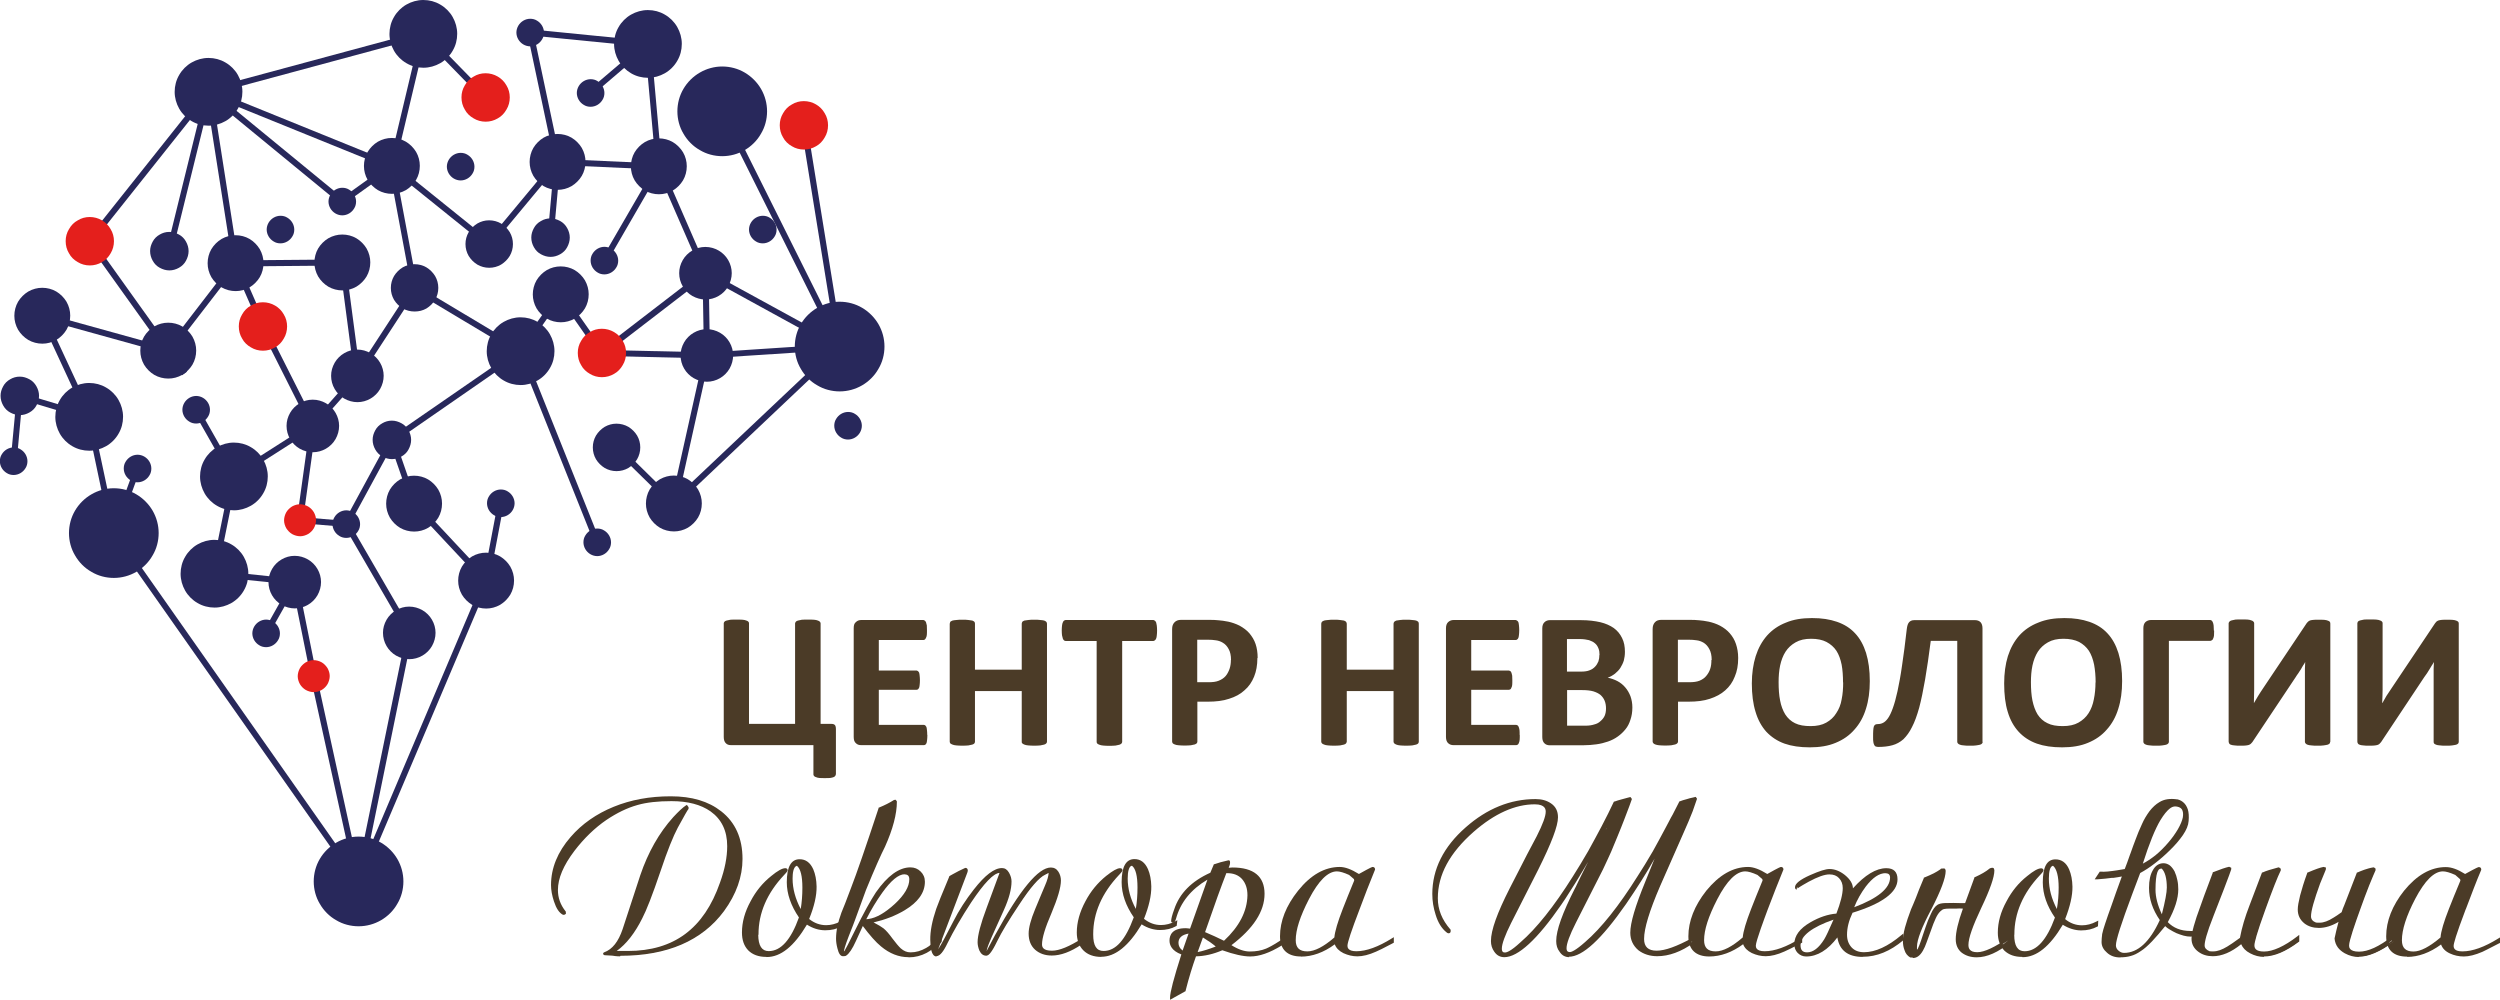 <?xml version="1.0" encoding="UTF-8"?> <svg xmlns="http://www.w3.org/2000/svg" id="_Слой_1" data-name="Слой 1" viewBox="0 0 181.21 72.46"><defs><style> .cls-1 { fill: #e41f1c; } .cls-1, .cls-2, .cls-3 { fill-rule: evenodd; } .cls-4, .cls-2 { fill: #28285b; } .cls-3, .cls-5 { fill: #4b3b27; } </style></defs><path class="cls-2" d="m30.69,0h-.01c.44,0,.86.11,1.23.33.37.21.69.53.9.9.21.37.33.79.33,1.22h0c0,.44-.11.86-.33,1.23-.21.37-.53.69-.9.9-.37.21-.79.33-1.22.33s-.86-.11-1.23-.33c-.37-.21-.69-.53-.9-.9-.21-.37-.33-.79-.33-1.22s.11-.86.33-1.23c.21-.37.53-.69.9-.9.37-.21.79-.33,1.22-.33h.01Z"></path><path class="cls-2" d="m15.12,4.2h-.01c.44,0,.86.11,1.23.33.37.21.69.53.9.9.21.37.33.79.33,1.22h0c0,.44-.11.86-.33,1.23-.21.37-.53.69-.9.9-.37.21-.79.33-1.22.33s-.86-.11-1.23-.33c-.37-.21-.69-.53-.9-.9-.21-.37-.33-.79-.33-1.22s.11-.86.33-1.23c.21-.37.53-.69.9-.9.37-.21.79-.33,1.22-.33h.01Z"></path><path class="cls-2" d="m6.47,27.76h-.01c.44,0,.86.11,1.23.33.37.21.69.53.9.9.21.37.33.79.33,1.22h0c0,.44-.11.86-.33,1.23-.21.37-.53.69-.9.9-.37.21-.79.33-1.22.33s-.86-.11-1.23-.33c-.37-.21-.69-.53-.9-.9-.21-.37-.33-.79-.33-1.22s.11-.86.33-1.23c.21-.37.53-.69.9-.9.37-.21.79-.33,1.22-.33h.01Z"></path><path class="cls-2" d="m16.96,32.08h-.01c.44,0,.86.11,1.23.33.37.21.69.53.9.9.21.37.33.79.33,1.22h0c0,.44-.11.86-.33,1.23-.21.37-.53.69-.9.9-.37.21-.79.33-1.22.33s-.86-.11-1.23-.33c-.37-.21-.69-.53-.9-.9-.21-.37-.33-.79-.33-1.22s.11-.86.33-1.23c.21-.37.53-.69.9-.9.37-.21.79-.33,1.22-.33h.01Z"></path><path class="cls-2" d="m37.74,23h-.01c.44,0,.86.11,1.23.33.37.21.69.53.9.9.21.37.33.79.33,1.22h0c0,.44-.11.86-.33,1.23-.21.37-.53.69-.9.9-.37.21-.79.33-1.22.33s-.86-.11-1.23-.33c-.37-.21-.69-.53-.9-.9-.21-.37-.33-.79-.33-1.22s.11-.86.33-1.23c.21-.37.53-.69.9-.9.37-.21.79-.33,1.22-.33h.01Z"></path><path class="cls-2" d="m46.97.73h-.01c.44,0,.86.11,1.23.33.37.21.69.53.9.9.21.37.33.79.33,1.22h0c0,.44-.11.86-.33,1.23-.21.37-.53.69-.9.9-.37.21-.79.33-1.22.33s-.86-.11-1.23-.33-.69-.53-.9-.9c-.21-.37-.33-.79-.33-1.22s.11-.86.33-1.23c.21-.37.53-.69.9-.9.37-.21.79-.33,1.22-.33h.01Z"></path><path class="cls-2" d="m15.55,39.13h-.01c.44,0,.86.11,1.23.33.37.21.69.53.9.9.21.37.33.79.33,1.22h0c0,.44-.11.86-.33,1.23-.21.37-.53.69-.9.9-.37.21-.79.33-1.22.33s-.86-.11-1.23-.33c-.37-.21-.69-.53-.9-.9s-.33-.79-.33-1.22.11-.86.33-1.23c.21-.37.53-.69.9-.9.37-.21.79-.33,1.22-.33h.01Z"></path><path class="cls-2" d="m8.24,35.39h.01c.57,0,1.14.15,1.63.44.48.28.9.7,1.18,1.18.29.5.44,1.06.44,1.63s-.15,1.14-.44,1.62c-.28.5-.7.91-1.18,1.19-.5.29-1.06.44-1.63.44s-1.14-.15-1.62-.44c-.5-.28-.91-.7-1.19-1.19-.29-.48-.44-1.05-.44-1.62s.15-1.14.44-1.63c.28-.48.7-.9,1.19-1.18.48-.28,1.05-.44,1.61-.44Z"></path><path class="cls-2" d="m25.98,60.64h.01c.57,0,1.14.15,1.63.44.48.28.9.7,1.18,1.18.29.5.44,1.06.44,1.63s-.15,1.14-.44,1.62c-.28.5-.7.91-1.18,1.19-.5.29-1.06.44-1.63.44s-1.14-.15-1.62-.44c-.5-.28-.91-.7-1.19-1.19-.29-.48-.44-1.05-.44-1.62s.15-1.14.44-1.63c.28-.48.7-.9,1.19-1.18.48-.28,1.05-.44,1.61-.44Z"></path><path class="cls-2" d="m60.85,21.87h.01c.57,0,1.14.15,1.63.44.48.28.9.7,1.18,1.18.29.5.44,1.06.44,1.63s-.15,1.14-.44,1.62c-.28.5-.7.91-1.18,1.19-.5.29-1.06.44-1.63.44s-1.14-.15-1.62-.44c-.5-.28-.91-.7-1.19-1.19-.29-.48-.44-1.05-.44-1.62s.15-1.14.44-1.63c.28-.48.7-.9,1.19-1.18.48-.28,1.05-.44,1.61-.44Z"></path><path class="cls-2" d="m52.34,4.82h.01c.57,0,1.14.15,1.63.44.48.28.9.7,1.18,1.18.29.5.44,1.06.44,1.63s-.15,1.14-.44,1.62c-.28.5-.7.91-1.18,1.19-.5.29-1.06.44-1.63.44s-1.14-.15-1.62-.44c-.5-.28-.91-.7-1.19-1.19-.29-.48-.44-1.05-.44-1.62s.15-1.14.44-1.63c.28-.48.7-.9,1.19-1.18.48-.28,1.05-.44,1.61-.44Z"></path><path class="cls-2" d="m3.07,20.86h-.01c.36,0,.71.09,1.02.27.3.18.56.44.74.74.18.32.27.66.27,1.01h0c0,.36-.09.71-.27,1.02-.18.3-.44.56-.74.74-.32.18-.66.27-1.01.27s-.71-.09-1.02-.27c-.3-.18-.56-.44-.74-.74-.18-.32-.27-.66-.27-1.01s.09-.71.27-1.02c.18-.3.44-.56.74-.74.32-.18.66-.27,1.01-.27h.01Z"></path><path class="cls-2" d="m12.2,23.39h-.01c.36,0,.71.09,1.02.27.3.18.56.44.74.74.18.32.27.66.27,1.01h0c0,.36-.09.71-.27,1.02-.18.3-.44.56-.74.74-.32.18-.66.27-1.01.27s-.71-.09-1.02-.27c-.3-.18-.56-.44-.74-.74-.18-.32-.27-.66-.27-1.01s.09-.71.27-1.02c.18-.3.44-.56.74-.74.32-.18.66-.27,1.01-.27h.01Z"></path><path class="cls-2" d="m40.65,19.31h-.01c.36,0,.71.09,1.02.27.3.18.56.44.74.74.18.32.27.66.27,1.01h0c0,.36-.09.71-.27,1.02-.18.3-.44.56-.74.74-.31.18-.66.27-1.01.27s-.71-.09-1.02-.27c-.3-.18-.56-.44-.74-.74-.18-.32-.27-.66-.27-1.01s.09-.71.27-1.02c.18-.3.44-.56.74-.74.31-.18.66-.27,1.01-.27h.01Z"></path><path class="cls-2" d="m40.42,9.71h-.01c.36,0,.71.09,1.02.27.3.18.56.44.74.74.18.32.27.66.27,1.01h0c0,.36-.09.71-.27,1.02-.18.3-.44.56-.74.74-.31.18-.66.27-1.01.27s-.71-.09-1.02-.27c-.3-.18-.56-.44-.74-.74-.18-.32-.27-.66-.27-1.01s.09-.71.27-1.02c.18-.3.44-.56.74-.74.31-.18.66-.27,1.01-.27h.01Z"></path><path class="cls-2" d="m24.82,17h-.01c.36,0,.71.09,1.02.27.3.18.56.44.74.74.18.32.27.66.27,1.01h0c0,.36-.09.71-.27,1.02-.18.3-.44.56-.74.74-.32.18-.66.27-1.01.27s-.71-.09-1.02-.27c-.3-.18-.56-.44-.74-.74-.18-.32-.27-.66-.27-1.01s.09-.71.27-1.02c.18-.3.44-.56.74-.74.32-.18.66-.27,1.01-.27h.01Z"></path><path class="cls-2" d="m17.08,17.05h-.01c.36,0,.71.09,1.02.27.3.18.56.44.74.74.18.32.27.66.27,1.01h0c0,.36-.09.71-.27,1.02-.18.3-.44.56-.74.74-.32.18-.66.27-1.01.27s-.71-.09-1.02-.27c-.3-.18-.56-.44-.74-.74-.18-.32-.27-.66-.27-1.01s.09-.71.27-1.02c.18-.3.44-.56.74-.74.32-.18.66-.27,1.01-.27h.01Z"></path><path class="cls-2" d="m30.02,34.48h-.01c.36,0,.71.09,1.02.27.3.18.56.44.74.74.18.32.27.66.27,1.01h0c0,.36-.09.71-.27,1.02-.18.3-.44.56-.74.74-.31.18-.66.27-1.01.27s-.71-.09-1.02-.27c-.3-.18-.56-.44-.74-.74-.18-.32-.27-.66-.27-1.01s.09-.71.27-1.02c.18-.3.44-.56.74-.74.31-.18.66-.27,1.01-.27h.01Z"></path><path class="cls-2" d="m35.24,40.06h-.01c.36,0,.71.09,1.02.27.3.18.56.44.74.74.18.32.27.66.27,1.01h0c0,.36-.09.71-.27,1.02-.18.3-.44.56-.74.74-.32.18-.66.27-1.01.27s-.71-.09-1.02-.27c-.3-.18-.56-.44-.74-.74-.18-.32-.27-.66-.27-1.01s.09-.71.27-1.02c.18-.3.44-.56.74-.74.32-.18.66-.27,1.01-.27h.01Z"></path><path class="cls-2" d="m48.85,34.47h-.01c.36,0,.71.09,1.02.27.3.18.56.44.74.74.18.32.27.66.27,1.01h0c0,.36-.09.71-.27,1.02-.18.3-.44.56-.74.74-.32.18-.66.27-1.01.27s-.71-.09-1.02-.27c-.3-.18-.56-.44-.74-.74-.18-.32-.27-.66-.27-1.01s.09-.71.27-1.02c.18-.3.44-.56.74-.74.32-.18.66-.27,1.01-.27h.01Z"></path><path class="cls-2" d="m9.97,32.96h0c.17,0,.35.05.5.14.15.09.27.21.36.36.09.15.14.33.14.5s-.04.35-.14.5c-.09.15-.21.27-.36.36-.15.09-.33.14-.5.14s-.35-.04-.5-.14c-.15-.09-.27-.21-.36-.36-.09-.15-.14-.33-.14-.5s.04-.35.14-.5c.09-.15.21-.27.36-.36.15-.09.33-.14.5-.14Z"></path><path class="cls-2" d="m14.22,28.7h0c.17,0,.35.05.5.14.15.09.27.21.36.36.09.15.14.33.14.5s-.04.35-.14.5c-.09.15-.21.27-.36.36-.15.09-.33.14-.5.14s-.35-.04-.5-.14c-.15-.09-.27-.21-.36-.36-.09-.15-.14-.33-.14-.5s.05-.35.14-.5c.09-.15.21-.27.36-.36.15-.09.33-.14.5-.14Z"></path><path class="cls-2" d="m.99,32.43h0c.17,0,.35.04.5.14.15.09.27.21.36.36.09.15.14.33.14.5s-.04.35-.14.5c-.09.15-.21.27-.36.36-.15.09-.33.14-.5.14s-.35-.04-.5-.14c-.15-.09-.27-.21-.36-.36-.09-.15-.14-.33-.14-.5s.04-.35.14-.5c.09-.15.21-.27.36-.36.15-.09.33-.14.5-.14Z"></path><path class="cls-2" d="m25.1,36.99h0c.17,0,.35.05.5.14.15.09.27.21.36.36.09.15.14.33.14.5s-.04.35-.14.5c-.09.15-.21.27-.36.36-.15.09-.33.14-.5.14s-.35-.04-.5-.14c-.15-.09-.27-.21-.36-.36-.09-.15-.14-.33-.14-.5s.05-.35.14-.5c.09-.15.21-.27.36-.36.15-.09.33-.14.5-.14Z"></path><path class="cls-2" d="m36.3,35.48h0c.17,0,.35.04.5.14.15.09.27.21.36.36.09.15.14.33.14.5s-.05.35-.14.5c-.09.15-.21.27-.36.36-.15.09-.33.14-.5.14s-.35-.05-.5-.14c-.15-.09-.27-.21-.36-.36-.09-.15-.14-.33-.14-.5s.04-.35.14-.5c.09-.15.21-.27.36-.36.15-.09.33-.14.5-.14Z"></path><path class="cls-2" d="m43.81,17.89h0c.17,0,.35.05.5.14.15.09.27.21.36.36.09.15.14.33.14.5s-.04.35-.14.5c-.09.15-.21.27-.36.36-.15.09-.33.14-.5.14s-.35-.04-.5-.14c-.15-.09-.27-.21-.36-.36-.09-.15-.14-.33-.14-.5s.04-.35.14-.5c.09-.15.21-.27.36-.36.15-.09.33-.14.5-.14Z"></path><path class="cls-2" d="m43.29,38.31h0c.17,0,.35.04.5.14.15.09.27.21.36.36.09.15.14.33.14.5s-.04.35-.14.5c-.09.15-.21.27-.36.36-.15.09-.33.14-.5.14s-.35-.05-.5-.14c-.15-.09-.27-.21-.36-.36-.09-.15-.14-.33-.14-.5s.04-.35.14-.5c.09-.15.21-.27.36-.36.15-.09.33-.14.5-.14Z"></path><path class="cls-2" d="m24.81,13.61h0c.17,0,.35.04.5.14.15.09.27.21.36.36.09.15.14.33.14.5s-.04.35-.14.5c-.09.15-.21.27-.36.36-.15.09-.33.14-.5.14s-.35-.05-.5-.14c-.15-.09-.27-.21-.36-.36-.09-.15-.14-.33-.14-.5s.05-.35.14-.5c.09-.15.21-.27.36-.36.15-.09.33-.14.5-.14Z"></path><path class="cls-2" d="m20.33,15.64h0c.17,0,.35.04.5.14.15.09.27.21.36.36.09.15.14.33.14.5s-.04.35-.14.5c-.09.15-.21.27-.36.36-.15.09-.33.14-.5.14s-.35-.04-.5-.14c-.15-.09-.27-.21-.36-.36-.09-.15-.14-.33-.14-.5s.05-.35.14-.5c.09-.15.21-.27.36-.36.15-.09.33-.14.5-.14Z"></path><path class="cls-2" d="m55.29,15.64h0c.17,0,.35.04.5.14.15.09.27.21.36.36.09.15.14.33.14.5s-.04.35-.14.5c-.09.15-.21.27-.36.36-.15.09-.33.14-.5.14s-.35-.04-.5-.14c-.15-.09-.27-.21-.36-.36-.09-.15-.14-.33-.14-.5s.05-.35.14-.5c.09-.15.21-.27.36-.36.15-.09.33-.14.5-.14Z"></path><path class="cls-2" d="m61.47,29.86h0c.17,0,.35.04.5.14.15.09.27.21.36.36.09.15.14.33.14.5s-.05.35-.14.5c-.09.15-.21.27-.36.36-.15.09-.33.14-.5.14s-.35-.04-.5-.14c-.15-.09-.27-.21-.36-.36-.09-.15-.14-.33-.14-.5s.04-.35.14-.5c.09-.15.21-.27.36-.36.15-.09.33-.14.5-.14Z"></path><path class="cls-2" d="m33.39,11.08h0c.17,0,.35.04.5.14.15.09.27.21.36.36.09.15.14.33.14.5s-.04.35-.14.5c-.09.15-.21.27-.36.36-.15.09-.33.14-.5.14s-.35-.05-.5-.14c-.15-.09-.27-.21-.36-.36-.09-.15-.14-.33-.14-.5s.05-.35.14-.5c.09-.15.21-.27.36-.36.15-.09.33-.14.5-.14Z"></path><path class="cls-2" d="m42.81,5.74h0c.17,0,.35.04.5.14.15.09.27.21.36.36.09.15.14.33.14.5s-.04.35-.14.5c-.09.15-.21.27-.36.36-.15.09-.33.14-.5.14s-.35-.04-.5-.14c-.15-.09-.27-.21-.36-.36-.09-.15-.14-.33-.14-.5s.05-.35.14-.5c.09-.15.21-.27.36-.36.15-.09.33-.14.5-.14Z"></path><path class="cls-2" d="m38.43,1.36h0c.17,0,.35.04.5.14.15.09.27.21.36.36.09.15.14.33.14.5s-.04.35-.14.5c-.09.15-.21.27-.36.36-.15.09-.33.14-.5.14s-.35-.05-.5-.14c-.15-.09-.27-.21-.36-.36-.09-.15-.14-.33-.14-.5s.05-.35.14-.5c.09-.15.21-.27.36-.36.15-.09.33-.14.5-.14Z"></path><path class="cls-2" d="m1.42,27.3h.02c.24,0,.47.07.69.19.21.11.39.29.51.51.12.21.19.45.19.69s-.07.48-.19.7c-.11.21-.29.39-.51.51-.21.12-.45.19-.69.19s-.48-.07-.7-.19c-.21-.11-.39-.29-.51-.51-.12-.21-.19-.45-.19-.7s.07-.47.19-.69c.11-.21.29-.39.51-.51.2-.12.44-.19.68-.19Z"></path><path class="cls-2" d="m12.26,16.81h.02c.24,0,.47.07.69.19.21.11.39.29.51.51.12.21.19.45.19.69s-.07.48-.19.7c-.11.21-.29.39-.51.51-.21.12-.45.19-.69.19-.25,0-.48-.07-.7-.19-.21-.11-.39-.29-.51-.51-.12-.21-.19-.45-.19-.7s.07-.47.19-.69c.11-.21.29-.39.51-.51.2-.12.44-.19.68-.19Z"></path><path class="cls-2" d="m39.89,15.83h.02c.24,0,.47.07.69.19.21.11.39.29.51.51.12.21.19.45.19.69s-.07.48-.19.7c-.11.21-.29.39-.51.51-.21.12-.45.19-.69.19-.25,0-.48-.07-.7-.19-.21-.11-.39-.29-.51-.51-.12-.21-.19-.45-.19-.7s.07-.47.19-.69c.11-.21.29-.39.51-.51.2-.12.44-.19.68-.19Z"></path><path class="cls-2" d="m28.39,30.49h.02c.24,0,.47.07.69.19.21.11.39.29.51.51.12.21.19.45.19.69,0,.25-.07.48-.19.7-.11.21-.29.39-.51.51-.21.12-.45.19-.69.19s-.48-.07-.7-.19c-.21-.11-.39-.29-.51-.51-.12-.21-.19-.45-.19-.7s.07-.47.19-.69c.11-.21.29-.39.51-.51.2-.12.44-.19.68-.19Z"></path><path class="cls-2" d="m21.35,40.29h.02c.33,0,.65.09.95.26.28.16.53.41.69.69.17.29.26.62.26.95s-.09.66-.26.96c-.16.28-.41.53-.69.69-.29.17-.62.26-.95.26s-.66-.09-.96-.26c-.28-.16-.53-.41-.69-.69-.17-.29-.26-.62-.26-.96s.09-.65.26-.95c.16-.28.41-.53.69-.69.29-.17.61-.26.93-.26Z"></path><path class="cls-2" d="m25.89,25.34h.02c.33,0,.65.09.95.26.28.16.53.41.69.69.17.29.26.62.26.95s-.09.66-.26.96c-.16.28-.41.53-.69.69-.29.17-.62.26-.95.26s-.66-.09-.96-.26c-.28-.16-.53-.41-.69-.69-.17-.29-.26-.62-.26-.96s.09-.65.26-.95c.16-.28.41-.53.69-.69.29-.17.61-.26.93-.26Z"></path><path class="cls-2" d="m22.66,28.97h.02c.33,0,.65.09.95.26.28.16.53.41.69.69.17.29.26.62.26.95s-.09.66-.26.96c-.16.28-.41.53-.69.69-.29.17-.62.26-.95.26s-.66-.09-.96-.26c-.28-.16-.53-.41-.69-.69-.17-.29-.26-.62-.26-.96s.09-.65.26-.95c.16-.28.41-.53.69-.69.29-.17.61-.26.93-.26Z"></path><path class="cls-2" d="m29.65,43.97h.02c.33,0,.65.09.95.26.28.16.53.41.69.69.17.29.26.62.26.95s-.09.66-.26.96c-.16.28-.41.53-.69.69-.29.17-.62.26-.95.26s-.66-.09-.96-.26c-.28-.16-.53-.41-.69-.69-.17-.29-.26-.62-.26-.96s.09-.65.26-.95c.16-.28.41-.53.69-.69.29-.17.61-.26.93-.26Z"></path><path class="cls-2" d="m51.22,23.86h.02c.33,0,.65.09.95.26.28.16.53.41.69.69.17.29.26.62.26.95s-.09.66-.26.96c-.16.28-.41.53-.69.69-.29.17-.62.26-.95.26s-.66-.09-.96-.26c-.28-.16-.53-.41-.69-.69-.17-.29-.26-.62-.26-.96s.09-.65.26-.95c.16-.28.41-.53.69-.69.29-.17.61-.26.93-.26Z"></path><path class="cls-2" d="m51.12,17.9h.02c.33,0,.65.09.95.26.28.16.53.41.69.69.17.29.26.62.26.95s-.09.66-.26.96c-.16.28-.41.53-.69.69-.29.17-.62.26-.95.26s-.66-.09-.96-.26c-.28-.16-.53-.41-.69-.69-.17-.29-.26-.62-.26-.96s.09-.65.26-.95c.16-.28.41-.53.69-.69.29-.17.61-.26.93-.26Z"></path><path class="cls-2" d="m47.76,10.03h-.01c.36,0,.71.09,1.02.27.3.18.56.44.74.74.18.31.27.66.27,1.01h0c0,.36-.09.71-.27,1.02-.18.3-.44.56-.74.74-.31.18-.66.27-1.01.27s-.71-.09-1.02-.27c-.3-.18-.56-.44-.74-.74-.18-.31-.27-.66-.27-1.01s.09-.71.27-1.02c.18-.3.44-.56.74-.74.31-.18.66-.27,1.01-.27h.01Z"></path><path class="cls-2" d="m28.41,10h-.01c.36,0,.71.09,1.02.27.3.18.56.44.74.74.18.31.27.66.27,1.01h0c0,.36-.09.71-.27,1.02-.18.3-.44.56-.74.74-.32.18-.66.27-1.01.27s-.71-.09-1.02-.27c-.3-.18-.56-.44-.74-.74-.18-.31-.27-.66-.27-1.01s.09-.71.27-1.02c.18-.3.44-.56.74-.74.32-.18.66-.27,1.01-.27h.01Z"></path><path class="cls-2" d="m30.04,19.15h.01c.3,0,.6.08.86.23.26.16.47.37.63.63.15.26.23.55.23.86s-.08.6-.23.86c-.16.26-.37.47-.63.63-.26.15-.55.22-.86.22s-.6-.08-.86-.22c-.26-.16-.47-.37-.63-.63-.15-.26-.23-.55-.23-.86s.08-.6.23-.86c.16-.26.37-.47.63-.63.26-.15.55-.23.84-.23Z"></path><path class="cls-2" d="m35.45,15.97h.01c.3,0,.6.08.86.23.26.16.47.37.63.63.15.26.23.55.23.86s-.08.6-.23.86c-.16.26-.37.47-.63.63-.26.15-.55.23-.86.23s-.6-.08-.86-.23c-.26-.16-.47-.37-.63-.63-.15-.26-.23-.55-.23-.86s.08-.6.23-.86c.16-.26.37-.47.63-.63.26-.15.55-.23.84-.23Z"></path><path class="cls-2" d="m44.68,30.71h.01c.3,0,.6.08.86.23.26.16.47.37.63.63.15.26.23.55.23.86s-.08.6-.23.86c-.16.26-.37.47-.63.63-.26.15-.55.23-.86.23s-.6-.08-.86-.23c-.26-.16-.47-.37-.63-.63-.15-.26-.23-.55-.23-.86s.08-.6.23-.86c.16-.26.37-.47.63-.63.26-.15.55-.23.84-.23Z"></path><path class="cls-2" d="m19.29,44.91h0c.17,0,.35.05.5.14.15.09.27.21.36.36.09.15.14.33.14.5s-.04.35-.14.5c-.09.15-.21.27-.36.36-.15.09-.33.14-.5.14s-.35-.04-.5-.14c-.15-.09-.27-.21-.36-.36-.09-.15-.14-.33-.14-.5s.05-.35.14-.5c.09-.15.21-.27.36-.36.15-.09.33-.14.5-.14Z"></path><path class="cls-4" d="m51.03,26.01l-.1-5.76-7.36,5.66-2.94-4.2-2.84,4.04-7.94-4.75-1.78-9.54,7.35,5.92,5.26-6.33-.56,6.18-.43-.04.43-4.78-4.64,5.58-6.77-5.45,1.53,8.18,7.42,4.44,2.97-4.22,3.03,4.33,7.45-5.73,10.52,5.76-10.61.69Zm.34-5.83l.09,5.36,8.66-.57-8.75-4.8Z"></path><rect class="cls-4" x="56.4" y="7.06" width=".44" height="19.08" transform="translate(-1.45 27.03) rotate(-26.52)"></rect><polygon class="cls-4" points="12.27 25.68 3 23.11 3.12 22.69 12.11 25.18 16.85 19.02 15.08 7.75 12.49 18.25 12.07 18.15 14.92 6.59 15.35 6.61 17.31 19.14 12.27 25.68"></polygon><rect class="cls-4" x="3.89" y="11.84" width="13.85" height=".44" transform="translate(-5.36 13.02) rotate(-51.51)"></rect><rect class="cls-4" x="17.85" y="18.87" width=".44" height="5" transform="translate(-7.05 9.03) rotate(-23.62)"></rect><polygon class="cls-4" points="1.21 33.45 .77 33.41 1.24 28.41 6.07 29.86 2.88 22.98 3.27 22.79 6.88 30.56 1.62 28.98 1.21 33.45"></polygon><polygon class="cls-4" points="8.18 39.46 6.24 30.26 6.66 30.17 8.3 37.88 9.76 33.88 10.17 34.02 8.18 39.46"></polygon><polygon class="cls-4" points="15.75 41.63 15.32 41.54 16.73 34.57 14.02 29.8 14.4 29.59 17.19 34.5 15.75 41.63"></polygon><polygon class="cls-4" points="22.85 31.02 22.52 30.73 25.68 27.17 24.61 19.05 25.04 19 26.14 27.31 22.85 31.02"></polygon><rect class="cls-4" x="24.38" y="13.1" width="4.45" height=".44" transform="translate(-2.78 17.98) rotate(-35.61)"></rect><polygon class="cls-4" points="25.29 38.1 24.91 37.89 28.46 31.35 30.23 36.46 29.82 36.6 28.37 32.43 25.29 38.1"></polygon><rect class="cls-4" x="18.76" y="34.07" width="6.91" height=".44" transform="translate(-14.81 51.57) rotate(-82.08)"></rect><polygon class="cls-4" points="19.47 46.01 19.09 45.8 21.02 42.36 15.51 41.79 15.56 41.35 21.73 42 19.47 46.01"></polygon><rect class="cls-4" x="21.84" y="42.12" width=".44" height="6.96" transform="translate(-8.57 5.25) rotate(-11.38)"></rect><rect class="cls-4" x="27.18" y="37.35" width=".44" height="9.13" transform="translate(-17.33 19.39) rotate(-30.1)"></rect><rect class="cls-4" x="32.41" y="35.47" width=".44" height="7.66" transform="translate(-18.05 32.9) rotate(-43.1)"></rect><rect class="cls-4" x="23.21" y="36.14" width=".44" height="3.39" transform="translate(-16.23 58.04) rotate(-85.23)"></rect><rect class="cls-4" x="32.9" y="39.07" width="5.73" height=".44" transform="translate(-9.49 67.12) rotate(-79.27)"></rect><polygon class="cls-4" points="48.83 36.81 44.52 32.58 44.83 32.26 48.83 36.2 60.71 24.97 61.01 25.28 48.83 36.81"></polygon><rect class="cls-4" x="42.48" y="-1.53" width=".44" height="8.59" transform="translate(35.75 44.99) rotate(-84.36)"></rect><rect class="cls-4" x="32.73" y="1.52" width=".44" height="6.48" transform="translate(6.04 24.37) rotate(-44.3)"></rect><rect class="cls-4" x="39.21" y="2.24" width=".44" height="9.62" transform="translate(-.6 8.32) rotate(-11.95)"></rect><polygon class="cls-4" points="48 12.3 40.4 11.96 40.42 11.52 47.52 11.84 46.78 3.61 42.94 6.89 42.66 6.55 47.14 2.74 48 12.3"></polygon><polygon class="cls-4" points="50.94 19.9 47.73 12.54 44 18.99 43.62 18.77 47.79 11.57 51.34 19.72 50.94 19.9"></polygon><rect class="cls-4" x="59.36" y="8.97" width=".44" height="16.27" transform="translate(-1.97 9.74) rotate(-9.2)"></rect><polygon class="cls-4" points="24.67 14.78 14.65 6.55 30.99 2.14 28.62 12.1 28.2 11.99 30.4 2.75 15.58 6.75 24.95 14.44 24.67 14.78"></polygon><rect class="cls-4" x="17.06" y="18.84" width="7.76" height=".44" transform="translate(-.16 .18) rotate(-.49)"></rect><polygon class="cls-4" points="43.09 39.39 37.64 25.77 28.54 32.07 28.29 31.71 37.85 25.11 43.5 39.23 43.09 39.39"></polygon><polygon class="cls-4" points="26.04 64.35 8.06 38.77 8.42 38.52 25.94 63.46 35.04 41.99 35.45 42.16 26.04 64.35"></polygon><polygon class="cls-4" points="25.78 63.95 22.51 49.05 22.94 48.95 25.98 62.85 29.47 45.83 29.9 45.91 26.21 63.95 25.78 63.95"></polygon><path class="cls-3" d="m178.22,53.77s-.01.09-.04.12c-.03.03-.08.07-.15.09-.07.02-.17.03-.28.05-.12.02-.27.02-.45.02-.17,0-.33,0-.44-.02-.12-.01-.21-.02-.28-.05-.07-.02-.11-.06-.15-.09-.02-.03-.03-.08-.03-.12v-5.3c.01-.18.01-.34.02-.47h-.01c-.04.07-.08.15-.14.23-.06.09-.11.18-.17.28-.06.09-.11.19-.18.29-.07.1-.14.19-.2.28l-3.13,4.71s-.08.09-.11.12c-.04.04-.09.07-.16.09-.07.02-.14.03-.24.04-.09.01-.2.01-.35.01-.18,0-.33,0-.44-.02-.11-.01-.2-.02-.26-.05-.07-.02-.11-.06-.12-.09-.03-.05-.04-.09-.04-.14v-8.58s.02-.08.04-.11c.03-.04.09-.07.16-.09.07-.02.17-.04.28-.06.11-.01.26-.01.44-.01s.33,0,.44.01c.12.01.21.03.28.06.07.02.12.05.15.09.03.03.04.07.04.11v4.81c0,.15,0,.3-.01.47,0,.17-.01.34-.02.5h.02c.08-.15.18-.31.29-.51.12-.19.26-.38.38-.57l3.14-4.69s.07-.09.1-.12c.04-.03.09-.07.16-.09.06-.02.14-.03.24-.04.09-.01.2-.01.35-.01.18,0,.33,0,.43.01.11.01.2.03.27.06.06.02.1.05.14.09.02.03.03.08.03.12v8.58Zm-9.32,0h0Zm0,0s-.01.09-.04.12c-.02.03-.08.07-.15.09-.07.02-.17.03-.28.05-.12.02-.27.02-.45.02-.17,0-.32,0-.44-.02-.12-.01-.21-.02-.28-.05-.07-.02-.11-.06-.14-.09-.03-.03-.05-.08-.05-.12v-5.3c.01-.18.01-.34.02-.47h-.01c-.03.07-.08.15-.14.23-.06.09-.1.18-.16.28-.07.09-.12.19-.19.29s-.14.19-.19.28l-3.14,4.71s-.08.09-.11.12c-.05.04-.09.07-.16.09-.07.02-.14.03-.23.04-.09.01-.21.01-.36.01-.18,0-.33,0-.44-.02-.11-.01-.19-.02-.26-.05-.07-.02-.1-.06-.12-.09-.02-.05-.04-.09-.04-.14v-8.58s.02-.08.06-.11c.02-.04.08-.07.15-.09.07-.02.17-.04.28-.06.11-.01.27-.01.44-.01.18,0,.33,0,.45.01.11.01.2.03.27.06.07.02.12.05.15.09.03.03.05.07.05.11v4.81c0,.15,0,.3-.01.47,0,.17-.01.34-.01.5h.01c.08-.15.18-.31.3-.51.11-.19.25-.38.37-.57l3.14-4.69s.07-.09.11-.12c.03-.03.08-.07.15-.09.06-.02.14-.03.24-.04.09-.01.21-.01.35-.01.18,0,.33,0,.44.01.1.01.19.03.26.06.07.02.11.05.14.09.02.03.03.08.03.12v8.58Zm-8.41-8.06h0Zm0,0c0,.14,0,.25-.01.35-.01.09-.03.17-.06.22-.02.07-.04.1-.09.12-.03.03-.07.05-.11.05h-3.01v7.32s-.01.09-.05.12c-.02.03-.08.07-.15.09-.07.02-.16.03-.28.05-.11.02-.26.02-.44.02s-.33,0-.45-.02c-.11-.01-.21-.02-.28-.05-.07-.02-.12-.06-.15-.09-.03-.03-.05-.08-.05-.12v-8.24c0-.19.05-.34.15-.44.1-.09.24-.15.39-.15h4.3c.09,0,.16.07.2.18.05.11.07.3.07.59Zm-8.59,3.76h0Zm0,0c0-.47-.04-.91-.11-1.29-.08-.39-.2-.73-.38-1.01-.18-.27-.42-.48-.71-.64-.3-.15-.68-.23-1.13-.23s-.82.08-1.13.26c-.3.17-.54.39-.73.68-.18.28-.31.63-.39,1-.08.38-.11.79-.11,1.2,0,.5.03.95.11,1.34.08.38.2.72.37,1,.18.28.42.5.72.64.29.15.66.21,1.11.21s.83-.08,1.13-.25c.3-.17.55-.39.74-.69.18-.28.31-.62.38-1,.08-.38.12-.8.12-1.23Zm1.92-.1h0Zm0,0c0,.75-.09,1.42-.28,2.01-.18.59-.46,1.09-.83,1.5-.36.42-.82.74-1.36.96-.54.23-1.17.33-1.88.33s-1.32-.09-1.83-.27c-.53-.19-.97-.48-1.32-.86-.35-.38-.62-.86-.79-1.44-.18-.57-.26-1.27-.26-2.06,0-.73.09-1.4.27-1.98.19-.59.46-1.08.83-1.5.37-.41.83-.72,1.37-.93.55-.23,1.17-.33,1.89-.33s1.28.09,1.81.27c.52.18.96.45,1.31.83.36.38.62.86.8,1.43.18.59.27,1.26.27,2.04Zm-10.1,4.4h0Zm0,0s-.02.09-.05.12c-.02.03-.08.07-.15.09-.07.02-.17.03-.28.05-.12.02-.27.02-.45.02s-.33,0-.44-.02c-.12-.01-.21-.02-.28-.05-.07-.02-.12-.06-.15-.09-.03-.03-.05-.08-.05-.12v-7.32h-1.92c-.14,1.07-.27,2-.41,2.8-.14.8-.28,1.49-.43,2.05-.16.57-.33,1.04-.52,1.4-.18.37-.39.65-.62.88-.24.21-.51.36-.81.44-.29.08-.63.12-1,.12-.08,0-.14-.01-.19-.03-.05-.01-.09-.06-.11-.1-.03-.06-.06-.12-.07-.21-.02-.1-.02-.21-.02-.37,0-.2,0-.36.01-.48.01-.12.02-.21.04-.28.02-.07.06-.11.1-.14.03-.02.08-.04.12-.04.15,0,.29-.02.42-.08.14-.06.27-.18.39-.35.12-.17.24-.42.35-.73.11-.3.23-.72.34-1.23.11-.52.23-1.14.33-1.87.11-.74.23-1.62.34-2.62.03-.25.08-.41.17-.51.08-.09.2-.15.37-.15h4.42c.17,0,.3.06.39.15.09.1.14.25.14.44v8.24Zm-10.13-4.3h0Zm0,0c0-.47-.03-.91-.1-1.29-.08-.39-.2-.73-.38-1.01-.18-.27-.42-.48-.72-.64-.29-.15-.66-.23-1.11-.23s-.82.08-1.13.26c-.3.17-.54.39-.73.68-.18.28-.31.63-.39,1-.08.38-.11.79-.11,1.2,0,.5.03.95.11,1.34.07.38.2.72.37,1,.18.28.42.5.71.64.3.15.68.21,1.13.21s.83-.08,1.13-.25c.3-.17.55-.39.73-.69.19-.28.33-.62.39-1,.08-.38.11-.8.11-1.23Zm1.94-.1h0Zm0,0c0,.75-.09,1.42-.28,2.01-.18.59-.46,1.09-.83,1.5-.36.42-.82.74-1.36.96-.54.23-1.17.33-1.88.33s-1.32-.09-1.83-.27c-.53-.19-.96-.48-1.32-.86-.34-.38-.61-.86-.78-1.44-.18-.57-.27-1.27-.27-2.06,0-.73.1-1.4.28-1.98.19-.59.46-1.08.83-1.5.37-.41.82-.72,1.36-.93.54-.23,1.17-.33,1.89-.33s1.28.09,1.81.27c.52.18.96.45,1.31.83.36.38.62.86.8,1.43.18.59.27,1.26.27,2.04Zm-11.46-1.53h0Zm0,0c0-.33-.06-.59-.17-.79-.11-.21-.25-.36-.41-.46-.17-.1-.34-.16-.52-.18-.18-.03-.37-.04-.56-.04h-.79v3.08h.83c.29,0,.54-.03.74-.11.19-.08.36-.19.48-.34.12-.14.23-.32.29-.51.07-.2.09-.42.09-.65Zm1.92-.14h0Zm0,0c0,.52-.08.96-.25,1.35-.15.39-.38.72-.69.99-.3.27-.68.47-1.11.61-.44.15-.96.21-1.56.21h-.75v2.89s-.01.09-.05.12c-.02.03-.08.07-.15.09-.07.02-.16.04-.28.06-.11.01-.26.02-.44.02s-.33-.01-.45-.02c-.11-.01-.2-.03-.28-.06-.07-.02-.11-.06-.14-.09-.03-.03-.05-.08-.05-.12v-8.15c0-.23.06-.38.17-.5s.26-.17.45-.17h2.13c.21,0,.42.01.62.03.19.01.42.05.69.1.27.06.55.15.82.29.28.15.52.33.71.55.2.23.35.48.45.78s.16.63.16,1Zm-9.58,3.65h0Zm0,0c0-.2-.03-.39-.1-.56-.07-.17-.17-.3-.3-.42-.14-.11-.3-.19-.52-.26-.21-.06-.48-.09-.82-.09h-1.08v2.58h1.33c.25,0,.46-.03.64-.09.17-.04.33-.12.45-.24.12-.1.23-.23.3-.38.07-.16.1-.34.1-.54Zm-.47-3.88h0Zm0,0c0-.18-.02-.34-.08-.48-.06-.15-.14-.27-.25-.36-.11-.1-.26-.17-.43-.23-.17-.04-.39-.08-.68-.08h-.92v2.36h1.02c.26,0,.47-.03.63-.1.16-.06.29-.15.39-.26.1-.1.18-.24.24-.38.05-.15.07-.3.07-.47Zm2.38,3.82h0Zm0,0c0,.33-.05.62-.14.88-.08.26-.2.5-.36.69-.16.2-.34.37-.55.52-.22.16-.46.28-.72.37-.26.09-.54.16-.83.2s-.63.07-.99.07h-2.4c-.15,0-.28-.04-.38-.14-.1-.09-.16-.24-.16-.45v-7.89c0-.2.06-.35.16-.44.1-.1.24-.15.38-.15h2.26c.55,0,1.02.06,1.41.15.38.09.71.24.97.42.26.19.46.43.6.72.15.29.21.63.21,1.01,0,.23-.03.43-.08.63-.06.19-.15.37-.25.53-.1.16-.24.29-.39.42-.16.12-.34.23-.53.29.25.05.5.14.71.25.21.11.41.27.56.45.16.18.29.41.38.64.09.25.14.53.14.83Zm-8.16,1.99h0Zm0,0c0,.14,0,.26-.01.35-.01.09-.03.17-.06.23-.02.06-.04.09-.09.12-.03.02-.07.03-.11.03h-4.53c-.16,0-.28-.04-.39-.14-.1-.09-.16-.24-.16-.45v-7.89c0-.2.06-.35.16-.44.11-.1.24-.15.39-.15h4.5s.08.02.11.05c.03.02.07.06.09.11.02.07.03.14.04.23.01.1.02.21.02.35s-.01.25-.02.34c-.01.09-.02.16-.04.21-.02.06-.06.1-.09.12-.03.03-.07.04-.11.04h-3.22v2.21h2.71s.08.01.11.04c.05.02.07.06.09.11.02.06.04.12.06.23.01.09.01.19.01.33s0,.25-.01.34c-.01.08-.03.16-.06.2-.02.06-.04.1-.09.12-.03.02-.07.03-.11.03h-2.71v2.54h3.24s.08.01.11.03c.04.03.07.07.09.12.02.06.05.14.06.23.01.09.01.2.01.34Zm-7.32.48h0Zm0,0s-.01.09-.04.12c-.02.03-.08.07-.15.09-.07.02-.16.04-.28.06-.11.01-.26.02-.44.02s-.33-.01-.45-.02c-.11-.01-.2-.03-.27-.06-.07-.02-.11-.06-.15-.09-.03-.03-.05-.08-.05-.12v-3.67h-3.39v3.67s-.02.09-.05.12c-.02.03-.08.07-.15.09-.07.02-.16.04-.28.06-.11.01-.26.02-.44.02s-.33-.01-.44-.02c-.12-.01-.21-.03-.28-.06-.08-.02-.12-.06-.16-.09-.03-.03-.05-.08-.05-.12v-8.55s.01-.09.05-.14c.03-.03.08-.06.16-.09.07-.02.16-.03.28-.04.11-.02.26-.02.44-.02s.33,0,.44.02c.12.01.21.03.28.04.07.03.12.06.15.09.02.04.05.09.05.14v3.33h3.39v-3.33s.01-.09.05-.14c.03-.03.08-.06.15-.09.07-.01.16-.03.27-.04.12-.02.27-.02.45-.02s.33,0,.44.02c.12.01.21.02.28.04.07.03.12.06.15.09.03.04.04.09.04.14v8.55Zm-13.61-5.92h0Zm0,0c0-.33-.06-.59-.17-.79-.11-.21-.25-.36-.42-.46-.16-.1-.34-.16-.52-.18-.18-.03-.36-.04-.55-.04h-.79v3.08h.83c.29,0,.54-.03.73-.11.2-.08.37-.19.5-.34.12-.14.21-.32.28-.51.07-.2.1-.42.1-.65Zm1.91-.14h0Zm0,0c0,.52-.08.96-.24,1.35-.16.39-.38.72-.7.99-.29.27-.66.47-1.11.61-.44.15-.96.21-1.55.21h-.75v2.89s-.01.09-.04.12c-.03.03-.08.07-.15.09-.08.02-.17.04-.28.06-.11.01-.27.02-.45.02-.17,0-.32-.01-.44-.02-.12-.01-.21-.03-.28-.06-.07-.02-.12-.06-.15-.09-.02-.03-.04-.08-.04-.12v-8.15c0-.23.06-.38.18-.5.11-.11.26-.17.45-.17h2.13c.21,0,.42.01.61.03.19.01.43.05.7.1.27.06.54.15.82.29.27.15.52.33.71.55.19.23.35.48.45.78s.15.63.15,1Zm-7.27-2h0Zm0,0c0,.14-.01.26-.02.35-.01.1-.02.18-.05.24-.02.06-.06.1-.09.12-.03.03-.08.05-.11.05h-2.26v7.31s-.01.09-.05.12c-.03.03-.08.07-.15.09-.07.02-.17.04-.28.06-.12.01-.27.02-.45.02s-.33-.01-.44-.02c-.12-.01-.21-.03-.28-.06-.08-.02-.12-.06-.16-.09-.03-.03-.04-.08-.04-.12v-7.31h-2.25s-.09-.01-.12-.05c-.03-.02-.06-.07-.08-.12-.02-.06-.04-.14-.06-.24-.01-.09-.02-.21-.02-.35s.01-.25.02-.35c.01-.1.03-.18.06-.24.02-.06.05-.1.08-.12.03-.02.08-.05.12-.05h6.36s.08.02.11.05c.03.02.07.07.09.12.02.06.03.14.05.24.01.1.02.21.02.35Zm-7.98,8.06h0Zm0,0s-.01.09-.05.12c-.02.03-.08.07-.15.09-.07.02-.16.04-.28.06-.11.01-.26.02-.43.02-.19,0-.34-.01-.45-.02-.12-.01-.21-.03-.28-.06-.07-.02-.11-.06-.15-.09s-.04-.08-.04-.12v-3.67h-3.39v3.67s-.01.09-.04.12c-.02.03-.08.07-.15.09-.07.02-.16.04-.28.06-.11.01-.26.02-.44.02s-.33-.01-.44-.02c-.12-.01-.21-.03-.28-.06-.07-.02-.12-.06-.16-.09-.02-.03-.04-.08-.04-.12v-8.55s.02-.09.04-.14c.03-.03.09-.06.16-.09.07-.02.16-.03.28-.04.11-.02.26-.02.44-.02s.33,0,.44.02c.12.01.21.03.28.04.07.03.12.06.15.09.03.04.04.09.04.14v3.33h3.39v-3.33s.01-.09.04-.14c.03-.03.08-.06.15-.09.07-.01.16-.03.28-.04.11-.02.26-.02.45-.02.17,0,.32,0,.43.02.12.01.21.02.28.04.07.03.12.06.15.09.03.04.05.09.05.14v8.55Zm-8.67-.48h0Zm0,0c0,.14-.01.26-.02.35-.01.09-.02.17-.04.23-.03.06-.06.09-.09.12-.03.02-.08.03-.11.03h-4.54c-.16,0-.28-.04-.38-.14-.11-.09-.16-.24-.16-.45v-7.89c0-.2.04-.35.16-.44.1-.1.23-.15.38-.15h4.51s.08.02.11.05c.02.02.06.06.08.11.02.07.04.14.06.23.01.1.01.21.01.35s0,.25-.01.34c-.01.09-.03.16-.06.21-.02.06-.06.1-.08.12-.03.03-.08.04-.11.04h-3.23v2.21h2.72s.08.01.11.04c.03.02.06.06.09.11.02.06.03.12.04.23.01.09.02.19.02.33s-.01.25-.02.34c-.01.08-.02.16-.04.2-.03.06-.06.1-.09.12-.03.02-.08.03-.11.03h-2.72v2.54h3.25s.08.01.11.03c.03.03.06.07.09.12.02.06.03.14.04.23.01.09.02.2.02.34Zm-6.64,2.86h0Zm0,0s-.01.08-.05.11c-.01.03-.06.06-.11.08-.06.02-.15.05-.25.06-.1.01-.24.01-.39.01s-.29,0-.39-.01c-.1-.01-.18-.03-.24-.06-.07-.02-.11-.04-.14-.08-.03-.03-.05-.07-.05-.11v-2.13h-5.97c-.17,0-.29-.04-.39-.15-.09-.09-.14-.24-.14-.44v-8.24s.01-.08.05-.11c.02-.04.08-.07.15-.09.07-.02.16-.04.28-.06.11-.01.27-.01.44-.01.18,0,.33,0,.45.01.11.01.2.03.27.06.07.02.12.05.15.09.03.03.04.07.04.11v7.29h3.34v-7.29s.02-.08.05-.11c.03-.04.08-.07.16-.09.07-.02.16-.04.28-.06.11-.01.26-.01.44-.01s.33,0,.44.01c.12.01.21.03.28.06.07.02.12.05.15.09.03.03.05.07.05.11v7.29h.79c.12,0,.2.03.25.09.04.04.07.15.07.29v3.28Z"></path><path class="cls-3" d="m161.65,62.96v.04c0,.07-.42,1.16-1.25,3.29-.45,1.13-.68,1.88-.68,2.24,0,.23.15.39.43.51.06,0,.1,0,.15.01h.15c.29,0,.64-.11,1.05-.36.2-.11.52-.34.96-.65.14-.72.36-1.51.7-2.39l.89-2.33c.28-.11.66-.23,1.14-.35l.07.06v.04c-.25.52-.61,1.45-1.09,2.8-.54,1.5-.81,2.39-.81,2.67,0,.36.26.54.79.54.68,0,1.5-.37,2.47-1.11v.26c-.93.7-1.76,1.05-2.48,1.05-.33,0-.65-.08-.97-.25-.36-.19-.57-.44-.64-.73-.74.62-1.44.93-2.1.93-.38,0-.72-.1-.99-.3-.3-.23-.46-.52-.46-.88,0-.41.21-1.19.64-2.34.12-.35.42-1.16.89-2.41.52-.2.89-.33,1.1-.37l.07.03Zm-6.46-.18h0Zm0,0c.38-.18.74-.42,1.1-.7.35-.29.66-.61.95-.93.28-.33.52-.65.71-.98.19-.34.32-.63.37-.89.04-.27.02-.48-.08-.65-.11-.16-.32-.25-.61-.25s-.68.35-1.09,1.02c-.42.69-.87,1.81-1.35,3.38Zm1.54.1h0Zm0,0h-.11c-.31,0-.46.54-.46,1.62,0,.6.19,1.26.57,2.03.28-1.06.43-1.8.43-2.18,0-.73-.15-1.23-.43-1.46Zm-2.26,1.87h0Zm0,0c-.79,2.1-1.19,3.35-1.19,3.76,0,.17.07.33.21.45.14.12.29.19.46.19,1.05,0,1.95-.83,2.69-2.48-.53-.75-.79-1.52-.79-2.32,0-.51.08-.92.26-1.23.17-.32.41-.47.71-.47.15,0,.28.06.41.15.12.1.23.24.32.41.08.18.15.37.19.6.04.21.07.45.07.68,0,.66-.26,1.45-.78,2.39.43.47,1,.71,1.72.71.24,0,.38.02.41.04-.06.14-.18.19-.37.19-.16,0-.32-.02-.48-.07-.18-.05-.35-.11-.52-.18-.16-.08-.32-.16-.47-.26-.16-.09-.28-.19-.37-.3-.38.48-.72.87-1.01,1.17-.29.3-.55.54-.8.7-.25.17-.47.28-.7.34-.23.07-.46.1-.73.1-.36,0-.66-.1-.9-.32-.25-.2-.37-.44-.37-.72,0-.19.02-.37.04-.55.03-.18.1-.44.21-.75.1-.33.26-.77.46-1.32.19-.56.46-1.32.81-2.25-.18.04-.44.09-.75.14-.32.03-.71.08-1.19.11l.25-.38h.09s.07.01.11.01c.19,0,.42-.02.69-.06.27-.03.59-.09.93-.15.14-.34.27-.71.41-1.09.14-.38.27-.77.42-1.15.14-.37.29-.73.45-1.07.16-.35.34-.65.54-.92.2-.26.43-.47.68-.62.25-.16.53-.24.84-.24.14,0,.27.02.42.05.15.03.28.1.39.2.12.1.21.25.28.45.07.2.09.47.06.81-.02.3-.16.63-.41.99-.25.36-.55.71-.91,1.06-.35.35-.72.68-1.11.97-.39.3-.74.53-1.07.7l-.59,1.54Zm-5.61-2.06h0Zm0,0l-.08-.02c-.25.07-.36.41-.36,1.02,0,.81.24,1.64.71,2.45.11-.56.18-1.17.18-1.8,0-.88-.16-1.43-.45-1.65Zm-2.95,5.04h0Zm0,0c0,.87.27,1.31.83,1.31.92,0,1.69-.84,2.3-2.54-.6-.84-.89-1.7-.89-2.53,0-1.06.27-1.59.83-1.59.41,0,.71.22.91.68.15.34.23.74.24,1.22.01.65-.18,1.45-.55,2.38.39.34.84.51,1.33.51.36,0,.72-.09,1.08-.28v.2c-.35.18-.72.27-1.15.27-.46,0-.91-.15-1.36-.45-.93,1.6-1.89,2.39-2.89,2.39-.53,0-.93-.15-1.24-.44-.29-.3-.44-.71-.44-1.24,0-.73.2-1.47.62-2.23.38-.72.87-1.32,1.47-1.8.44-.36.77-.54.96-.54.04,0,.08.01.08.06,0,.03-.08.14-.25.3-1.25,1.33-1.87,2.78-1.87,4.33h-.01Zm-1.64-4.74h0Zm0,0s.07-.02.15-.02c.04,0,.07.03.07.1,0,.47-.32,1.36-.95,2.68-.62,1.31-.93,2.21-.93,2.71,0,.42.25.62.73.62.53,0,1.31-.36,2.33-1.08v.21c-.87.71-1.65,1.06-2.38,1.06-.41,0-.74-.1-1.02-.32-.27-.21-.41-.52-.41-.91,0-.5.17-1.23.52-2.21l.03-.09c-.18-.02-.38-.03-.63-.02h-.5c-.14,0-.26.01-.37.03-.11.02-.23.09-.34.2s-.23.28-.34.52c-.12.25-.25.57-.39,1.01-.1.27-.19.52-.27.74-.08.24-.17.44-.26.6-.1.17-.2.29-.33.38s-.28.12-.47.09c-.18-.1-.3-.26-.37-.46-.08-.2-.11-.42-.11-.65,0-.25.05-.56.15-.95.1-.37.25-.81.44-1.31.08-.18.2-.46.35-.83.15-.39.34-.87.57-1.44.25-.1.48-.2.68-.3.2-.1.38-.21.53-.33h-.01s.06-.01.16-.01c.03,0,.06.02.06.09,0,.48-.34,1.4-1.02,2.72-.71,1.34-1.06,2.26-1.06,2.77v.32l.15-.03.07-.08c.07-.12.16-.34.26-.64.1-.3.21-.62.33-.96.11-.34.25-.66.38-.96.14-.29.28-.51.44-.62.1-.07.26-.1.5-.11.24-.01.44-.01.62-.01.1,0,.23,0,.39.01.16.01.34.01.52-.01l.7-1.9c.46-.19.82-.41,1.08-.62h-.02Zm-13.27,6.12h0Zm0,0c.46,0,.9-.33,1.32-.99.15-.24.39-.78.75-1.61-1.76.57-2.63,1.25-2.63,1.99,0,.41.19.61.56.61Zm6.09-5.49h0Zm0,0c0-.27-.14-.42-.41-.42-.51,0-1,.34-1.51,1-.37.5-.69,1.06-.92,1.7,1.89-.69,2.84-1.46,2.84-2.3h0Zm-4.48-.33h0Zm0,0c-.36,0-.88.18-1.54.54-.66.37-.93.55-.82.55-.03,0-.05-.02-.05-.08,0-.21.35-.48,1.05-.8.64-.28,1.09-.43,1.36-.43.35,0,.7.14,1.06.42.37.3.56.62.56.96,0,.02-.01.09-.02.2.92-1.09,1.78-1.63,2.53-1.63.48,0,.72.24.72.72,0,.89-1.08,1.69-3.23,2.35-.28.59-.43,1.14-.43,1.67,0,.41.12.73.36.99.24.25.56.37.96.37.84,0,1.77-.42,2.77-1.26v.24c-.91.78-1.88,1.17-2.86,1.17-1.1,0-1.7-.52-1.78-1.55-.71,1.01-1.49,1.52-2.32,1.52-.23,0-.41-.08-.56-.24-.15-.16-.21-.35-.21-.57,0-.56.37-1.07,1.13-1.51.65-.38,1.29-.59,1.9-.62.32-.81.48-1.46.48-1.94,0-.32-.1-.57-.29-.78-.19-.2-.44-.29-.77-.29Zm-4.77.37h0Zm0,0l-.38-.33c-.39-.18-.71-.27-.93-.27-.7,0-1.4.68-2.11,2.06-.64,1.25-.97,2.25-.97,3.02,0,.61.32.9.92.9.55,0,1.24-.35,2.05-1.06.03-.44.24-1.13.61-2.08.2-.53.48-1.23.84-2.08l-.03-.16Zm1.35-.66h0Zm0,0s-.01.02-.02.04c-.33.8-.7,1.74-1.11,2.85-.57,1.53-.87,2.41-.87,2.65,0,.33.25.5.73.5.74,0,1.62-.32,2.63-.96v.19c-.64.34-1.06.55-1.23.62-.51.23-.95.34-1.32.34-.35,0-.66-.08-.97-.23-.35-.17-.55-.41-.62-.71-.82.63-1.67.95-2.51.95-.95,0-1.43-.46-1.43-1.37,0-1.09.43-2.17,1.28-3.25.91-1.13,1.9-1.69,2.96-1.69.38,0,.84.18,1.38.53.62-.35.96-.53,1-.53s.08.02.08.08Zm-12.73-2.9h0Zm0,0c-.07.09-.17.25-.29.46-.14.21-.28.46-.46.77-.18.3-.38.63-.59.99-.2.35-.42.71-.64,1.08s-.45.74-.69,1.1c-.23.36-.45.7-.66,1.01-1.74,2.52-3.11,3.78-4.06,3.78-.28,0-.5-.12-.65-.36-.15-.2-.23-.45-.23-.72,0-.75.45-2.01,1.35-3.78.17-.33.42-.81.74-1.44.32-.63.72-1.41,1.22-2.34.44-.87.66-1.46.66-1.81,0-.42-.29-.63-.88-.63-1.45,0-2.96.68-4.49,2.01-1.76,1.54-2.63,3.16-2.63,4.89,0,.83.3,1.6.93,2.32v.08s-.02.07-.07.07c-.02,0-.06-.01-.09-.05-.34-.27-.6-.68-.77-1.24-.16-.48-.24-.97-.24-1.47,0-1.78.8-3.37,2.39-4.76,1.53-1.35,3.2-2.03,5-2.03.44,0,.79.1,1.07.29.31.21.47.52.47.93,0,.61-.47,1.86-1.43,3.77-.34.66-.99,1.95-1.96,3.86-.45.9-.68,1.53-.68,1.89,0,.25.1.37.32.37.23,0,.62-.25,1.17-.75,1.17-1.01,2.44-2.6,3.82-4.78.39-.62.77-1.24,1.13-1.86.35-.63.69-1.26,1.02-1.89.17-.33.3-.6.43-.83.11-.25.25-.52.41-.83.15-.04.29-.09.47-.14.18-.06.38-.1.61-.16l.03.04c-.09.28-.21.63-.37,1.05-.16.42-.33.86-.51,1.33-.19.46-.38.93-.59,1.41-.21.46-.41.9-.6,1.29-.34.66-.99,1.95-1.96,3.86-.45.9-.69,1.53-.69,1.89,0,.25.11.37.33.37s.61-.25,1.17-.75c1.17-1.01,2.44-2.6,3.82-4.78.37-.57.72-1.15,1.06-1.73.33-.59.65-1.17.97-1.78.17-.32.34-.64.51-.96.16-.32.33-.63.48-.95.14-.04.29-.09.47-.14.17-.06.37-.1.61-.16l.03.04c-.04.18-.15.47-.29.88-.16.41-.37.92-.65,1.55l-1.7,3.86c-.78,1.8-1.17,3.08-1.17,3.86,0,.62.34.93,1,.93.61,0,1.49-.32,2.62-.93v.2c-.87.63-1.73.96-2.58.96-.53,0-.96-.15-1.31-.42-.36-.3-.55-.71-.55-1.2,0-.7.36-1.93,1.08-3.68.11-.28.29-.72.54-1.34.25-.62.57-1.42,1-2.38-.78,1.64-1.81,3.4-3.1,5.27-1.76,2.52-3.11,3.78-4.07,3.78-.27,0-.48-.12-.64-.36-.16-.2-.23-.45-.23-.72,0-.75.45-2.01,1.35-3.78.06-.1.14-.27.25-.5.11-.24.24-.48.38-.77.14-.28.29-.57.45-.89.16-.32.3-.61.45-.9.15-.28.27-.54.39-.77.12-.22.23-.41.29-.52Zm-18.22,3.57h0Zm0,0l-.38-.33c-.39-.18-.71-.27-.93-.27-.69,0-1.4.68-2.11,2.06-.64,1.25-.97,2.25-.97,3.02,0,.61.32.9.92.9.55,0,1.24-.35,2.05-1.06.03-.44.24-1.13.61-2.08.2-.53.48-1.23.84-2.08l-.03-.16Zm1.35-.66h0Zm0,0s-.01.02-.02.04c-.33.8-.7,1.74-1.1,2.85-.59,1.53-.88,2.41-.88,2.65,0,.33.25.5.73.5.74,0,1.62-.32,2.63-.96v.19c-.64.34-1.05.55-1.23.62-.51.23-.95.34-1.32.34-.35,0-.66-.08-.97-.23-.35-.17-.55-.41-.62-.71-.82.63-1.65.95-2.51.95-.95,0-1.43-.46-1.43-1.37,0-1.09.43-2.17,1.29-3.25.9-1.13,1.89-1.69,2.95-1.69.38,0,.84.18,1.38.53.62-.35.96-.53,1-.53s.08.02.08.08Zm-11.3,5.64h0Zm0,0c-.24-.24-.62-.51-1.13-.81l-.47,1.29c.46-.07,1-.24,1.6-.48Zm-1.99-1.08h0Zm0,0c-.63.08-.95.34-.95.78,0,.28.15.52.43.7l.52-1.47Zm2.45.73h0Zm0,0c1.17-1.07,1.76-2.21,1.77-3.4,0-.51-.14-.91-.42-1.23-.27-.3-.65-.46-1.16-.46h-.11c-.36.91-.89,2.39-1.59,4.4.51.21,1,.44,1.51.69Zm-1.05-4.73h0Zm0,0c-1.34.73-2.18,1.74-2.52,3.01-.04.15-.09.23-.12.23s-.06-.01-.06-.05c0-.14.07-.41.21-.81.38-1.16,1.25-2.03,2.6-2.62l.26-.62c.28-.09.62-.18,1-.27.01.01.01.05.01.1,0,.08-.05.24-.15.46.24-.02.37-.03.41-.03,1.49,0,2.24.61,2.24,1.82s-.82,2.5-2.46,3.73c.53.36,1.02.54,1.49.54s.86-.07,1.22-.21c.24-.1.6-.29,1.06-.6v.21c-.87.53-1.61.79-2.24.79-.48,0-1.16-.15-2.03-.46-.69.3-1.35.45-1.97.45-.26.71-.52,1.55-.78,2.54l-.96.54c0-.38.28-1.44.84-3.19-.59-.19-.88-.52-.88-.95,0-.54.36-.81,1.08-.81.02,0,.15.01.38.03l1.36-3.84Zm-5.58-.88h0Zm0,0l-.09-.02c-.24.07-.36.41-.36,1.02,0,.81.24,1.64.72,2.45.11-.56.17-1.17.17-1.8,0-.88-.15-1.43-.44-1.65Zm-2.96,5.04h0Zm0,0c0,.87.28,1.31.84,1.31.92,0,1.68-.84,2.28-2.54-.6-.84-.89-1.7-.89-2.53,0-1.06.28-1.59.84-1.59.41,0,.7.22.9.68.15.34.23.74.24,1.22.01.65-.17,1.45-.55,2.38.41.34.84.51,1.34.51.36,0,.72-.09,1.08-.28l-.02.2c-.33.18-.7.27-1.13.27-.46,0-.92-.15-1.36-.45-.93,1.6-1.9,2.39-2.89,2.39-.53,0-.95-.15-1.24-.44s-.45-.71-.45-1.24c0-.73.21-1.47.62-2.23.38-.72.88-1.32,1.47-1.8.45-.36.77-.54.96-.54.06,0,.08.01.08.06,0,.03-.08.14-.24.3-1.25,1.33-1.88,2.78-1.88,4.33h-.01Zm-.65.57h0Zm0,0c-.81.59-1.56.88-2.24.88-.47,0-.86-.14-1.15-.39-.29-.26-.44-.63-.44-1.1,0-.42.16-.99.46-1.73.11-.29.36-.87.72-1.72.18-.43.27-.75.27-.99,0-.01-.01-.02-.03-.04h-.07s-.14.07-.28.15c-.45.2-1.09.93-1.94,2.22-.73,1.09-1.26,1.97-1.59,2.65-.33.68-.56,1-.72,1-.17,0-.3-.1-.42-.33-.08-.19-.12-.38-.12-.57,0-.47.21-1.29.65-2.47l.93-2.53h.01v-.07s-.06-.03-.06-.03h-.02c-.46,0-1.17.72-2.14,2.17-.7,1.06-1.27,2.04-1.72,2.97-.28.6-.53.89-.72.89-.24,0-.36-.37-.37-1.13-.01-.61.14-1.35.43-2.21.1-.28.38-.99.84-2.1.06-.15.09-.21.09-.23.01-.01.09-.06.23-.12.34-.19.64-.34.89-.45.05.01.07.04.07.1,0,.03-.03.15-.1.32l-2.13,5.58s.04.03.1.03c.18-.18.6-.92,1.25-2.23.38-.75.87-1.52,1.46-2.27.8-1.02,1.45-1.53,1.98-1.53.18,0,.33.1.44.29.11.2.17.39.17.59,0,.53-.18,1.22-.54,2.03-.16.34-.45.99-.89,1.97-.25.57-.38.95-.38,1.13,0,.02.01.03.03.03h.11s.21-.44.63-1.2c1.78-3.24,3.1-4.86,3.97-4.86.2,0,.36.09.47.27.11.18.17.38.17.59,0,.51-.24,1.28-.69,2.34-.45,1.05-.69,1.8-.69,2.29,0,.37.27.55.81.55s1.29-.3,2.23-.9v.21h.01Zm-12.92-5.03h0Zm0,0c-.47,0-1.04.46-1.7,1.38-.45.63-.86,1.32-1.23,2.06.08,0,.19-.01.34-.03.57-.08,1.23-.46,1.94-1.11.72-.68,1.08-1.29,1.08-1.85,0-.3-.15-.45-.43-.45Zm-.71-5.21h0Zm0,0s.01.02.03.02c.01,0,.02.01.02.02,0,.9-.29,1.98-.86,3.23-.29.57-.75,1.62-1.38,3.14l-.8,2.2c-.06.16-.21.54-.45,1.16-.24.62-.36,1.01-.36,1.16,0,.03.03.06.1.08.02-.01.04-.05.09-.08.09-.14.33-.6.73-1.42.66-1.34,1.18-2.29,1.55-2.84.82-1.17,1.63-1.77,2.43-1.77.27,0,.5.09.68.27.19.18.28.41.28.68,0,.75-.47,1.43-1.43,1.99-.74.44-1.56.74-2.47.92.45.23.75.39.92.53.17.14.38.37.63.72.26.35.46.59.61.72.25.21.5.32.77.32.42,0,.8-.11,1.17-.34.19-.1.52-.36.99-.75v.21c-.44.36-.79.61-1.05.75-.38.2-.8.3-1.24.3-.69,0-1.33-.26-1.92-.75-.37-.3-.84-.83-1.4-1.59l-.56,1.23c-.26.57-.5.91-.68,1.02-.01.01-.08.02-.18.02-.12,0-.24-.17-.32-.51-.07-.26-.1-.48-.1-.68,0-.56.14-1.18.38-1.86.14-.3.36-.9.7-1.8.41-1.05,1.07-2.97,1.99-5.76.39-.16.77-.35,1.09-.56h.01Zm-7.05,4.63h0Zm0,0l-.08-.02c-.25.07-.37.41-.37,1.02,0,.81.25,1.64.72,2.45.11-.56.17-1.17.17-1.8,0-.88-.15-1.43-.44-1.65Zm-2.96,5.04h0Zm0,0c0,.87.28,1.31.84,1.31.92,0,1.69-.84,2.29-2.54-.59-.84-.89-1.7-.89-2.53,0-1.06.28-1.59.84-1.59.41,0,.71.22.91.68.15.34.23.74.24,1.22.01.65-.18,1.45-.56,2.38.41.34.86.51,1.34.51.36,0,.72-.09,1.08-.28v.2c-.35.18-.72.27-1.15.27-.46,0-.92-.15-1.36-.45-.93,1.6-1.89,2.39-2.89,2.39-.53,0-.95-.15-1.24-.44-.29-.3-.44-.71-.44-1.24,0-.73.2-1.47.62-2.23.37-.72.87-1.32,1.47-1.8.44-.36.77-.54.96-.54.04,0,.08.01.08.06,0,.03-.08.14-.25.3-1.25,1.33-1.87,2.78-1.87,4.33h-.02Zm-5.03-9.14h0Zm0,0c-.07.1-.33.56-.77,1.36-.34.63-.75,1.68-1.26,3.16-.57,1.68-1.01,2.83-1.33,3.42-.59,1.18-1.27,2-2.06,2.49.16,0,.53.01,1.09.01,3.34,0,5.59-1.67,6.77-5.02.36-.99.53-1.88.53-2.67,0-1.14-.42-2-1.25-2.59-.72-.51-1.69-.75-2.88-.75-.97,0-1.8.09-2.49.28-.75.21-1.51.57-2.27,1.09-.87.6-1.64,1.35-2.34,2.26-.81,1.08-1.22,2.04-1.22,2.89,0,.59.19,1.11.57,1.6,0,.01.01.03.01.09-.01.02-.03.03-.08.03-.26-.12-.46-.44-.62-.92-.14-.42-.2-.79-.2-1.15,0-1.22.46-2.35,1.4-3.42.82-.95,1.86-1.67,3.08-2.16,1.24-.51,2.6-.75,4.11-.75s2.69.35,3.6,1.07c1.01.79,1.51,1.91,1.51,3.38,0,1.27-.44,2.51-1.33,3.73-1.58,2.14-4.06,3.21-7.45,3.21-.12,0-.31-.01-.55-.05-.24-.02-.42-.03-.54-.03-.03,0-.06-.01-.06-.02l.03-.02c.61-.23,1.06-.8,1.37-1.72l1.28-3.91c.55-1.63,1.34-3.03,2.38-4.18.38-.42.69-.7.9-.83l.06.08v.04Z"></path><path class="cls-5" d="m44.95,69.32c-.09,0-.28,0-.56-.05-.23-.02-.41-.03-.53-.03-.1,0-.14-.06-.14-.11v-.05l.07-.05c.6-.22,1.03-.77,1.34-1.68l1.28-3.91c.56-1.65,1.36-3.07,2.39-4.21.39-.42.7-.71.92-.85l.07-.04.12.17v.12c-.08.09-.33.54-.78,1.36-.33.62-.75,1.65-1.25,3.15-.6,1.77-1.03,2.86-1.33,3.43-.53,1.06-1.15,1.86-1.85,2.36.2,0,.47,0,.81,0,3.33,0,5.52-1.62,6.68-4.96.35-.96.52-1.84.52-2.64,0-1.11-.41-1.95-1.21-2.52-.7-.49-1.65-.74-2.83-.74-.97,0-1.8.09-2.46.28-.75.21-1.49.57-2.25,1.08-.85.58-1.63,1.34-2.32,2.24-.81,1.07-1.2,2-1.2,2.84,0,.57.18,1.07.55,1.54l.02.02v.03s.01.04.01.09v.04c-.04.05-.09.08-.17.08h-.04c-.28-.14-.49-.46-.66-.98-.14-.43-.21-.81-.21-1.18,0-1.23.48-2.4,1.42-3.48.82-.95,1.87-1.68,3.12-2.19,1.25-.51,2.61-.76,4.14-.76s2.73.36,3.66,1.09c1.02.8,1.54,1.95,1.54,3.45,0,1.29-.45,2.56-1.34,3.78-1.59,2.15-4.12,3.24-7.52,3.24Zm-.41-.2c.15.02.29.03.41.03.26,0,.52,0,.77-.02-.07,0-.14,0-.22,0-.37,0-.65,0-.85,0-.04,0-.07,0-.1,0Zm-.43-.04s.03,0,.05,0l.2-.12c.78-.48,1.46-1.3,2.03-2.45.3-.57.72-1.66,1.32-3.41.51-1.5.93-2.54,1.27-3.18.38-.7.62-1.12.72-1.29-.2.15-.46.4-.77.74-1.01,1.12-1.81,2.52-2.36,4.14l-1.28,3.91c-.28.83-.67,1.38-1.18,1.66Zm6.31-10.93c.44.13.83.31,1.17.55.85.6,1.29,1.5,1.29,2.66,0,.82-.18,1.72-.53,2.7-.95,2.73-2.65,4.38-5.06,4.9,2.19-.4,3.88-1.39,5.04-2.97.87-1.19,1.31-2.43,1.31-3.67,0-1.45-.48-2.54-1.47-3.31-.5-.39-1.07-.67-1.74-.84Zm-3.87-.04c-.71.12-1.37.32-2.01.58-1.22.49-2.25,1.21-3.05,2.14-.91,1.04-1.37,2.17-1.37,3.36,0,.35.06.71.2,1.12.13.41.3.69.49.82-.36-.48-.55-1.02-.55-1.59,0-.88.4-1.84,1.23-2.95.71-.92,1.5-1.69,2.36-2.28.77-.52,1.53-.88,2.3-1.1.13-.04.26-.07.4-.1Z"></path><path class="cls-5" d="m55.54,69.36c-.55,0-.99-.16-1.3-.47-.31-.32-.46-.75-.46-1.3,0-.75.21-1.51.63-2.27.37-.71.87-1.33,1.5-1.83.45-.37.79-.56,1.01-.56.16,0,.17.12.17.14,0,.04,0,.09-.27.37-1.22,1.3-1.84,2.74-1.84,4.27v.05h-.02c.01.79.26,1.18.76,1.18.88,0,1.61-.82,2.19-2.44-.58-.85-.88-1.71-.88-2.55,0-1.11.31-1.67.93-1.67.44,0,.77.24.99.73.15.35.23.77.24,1.25.01.65-.17,1.44-.54,2.35.37.3.79.45,1.23.45.35,0,.7-.09,1.04-.27l.14-.07-.02.41-.04.02c-.35.19-.74.28-1.18.28-.46,0-.91-.14-1.33-.41-.94,1.58-1.9,2.35-2.92,2.35Zm1.33-6.24c-.14.02-.39.13-.86.51-.61.48-1.09,1.08-1.45,1.77-.4.73-.61,1.47-.61,2.19,0,.5.14.89.41,1.18.27.27.67.41,1.18.41.97,0,1.9-.77,2.82-2.34l.05-.08.08.05c.42.29.86.43,1.31.43.39,0,.74-.08,1.05-.24h0c-.32.14-.65.22-.98.22-.51,0-.98-.18-1.4-.53l-.05-.04.02-.06c.38-.92.57-1.7.56-2.34-.01-.46-.09-.86-.23-1.18-.19-.42-.46-.62-.83-.62-.51,0-.76.49-.76,1.5,0,.81.29,1.65.87,2.48l.03.04v.04c-.62,1.73-1.42,2.6-2.38,2.6-.62,0-.93-.47-.93-1.39v-.05h.02c.01-1.57.65-3.03,1.89-4.35.1-.1.16-.17.19-.21Z"></path><path class="cls-5" d="m58.13,66.39l-.12-.2c-.49-.83-.73-1.67-.73-2.5,0-.67.14-1.03.44-1.11h.02s.13.04.13.04c.32.25.47.81.47,1.72,0,.64-.06,1.25-.17,1.82l-.05.23Zm-.39-3.63c-.24.09-.29.55-.29.93,0,.72.2,1.46.59,2.2.08-.49.12-1.01.12-1.55,0-.83-.13-1.36-.39-1.58h-.04Z"></path><path class="cls-5" d="m65.84,69.38c-.69,0-1.36-.26-1.98-.78-.37-.3-.82-.81-1.32-1.48l-.5,1.09c-.25.56-.5.93-.71,1.06,0,0-.03.04-.23.04-.18,0-.31-.19-.4-.57-.07-.26-.1-.5-.1-.7,0-.56.13-1.18.39-1.89.14-.31.35-.88.7-1.8.4-1.03,1.05-2.91,1.99-5.76v-.04s.05-.02.05-.02c.39-.16.75-.34,1.08-.55h.02s.11-.01.11-.01v.03s.07.06.07.1c0,.9-.29,2-.86,3.27-.29.57-.76,1.62-1.38,3.14l-.8,2.19c-.03.07-.07.2-.14.37-.08.2-.18.46-.31.79-.27.7-.34.99-.35,1.1.01-.01.02-.02.04-.03.09-.14.31-.57.72-1.4.66-1.34,1.19-2.29,1.56-2.85.84-1.2,1.68-1.81,2.5-1.81.29,0,.54.1.74.3.2.19.31.44.31.74,0,.8-.5,1.49-1.47,2.07-.67.4-1.43.69-2.25.88.36.19.58.32.72.43.19.15.41.41.65.74.24.32.45.57.6.71.23.2.45.29.71.29.4,0,.76-.11,1.13-.32.19-.1.53-.37.98-.75l.14-.12v.44l-.03.03c-.43.35-.78.61-1.06.76-.4.21-.83.32-1.28.32Zm-3.34-2.6l.09.12c.53.72,1,1.26,1.38,1.57.59.49,1.22.74,1.87.74.06,0,.13,0,.19,0-.31.01-.61-.09-.89-.34-.16-.15-.37-.4-.62-.74-.23-.32-.44-.56-.61-.7-.15-.12-.42-.28-.91-.52l-.23-.11.25-.05c.9-.18,1.72-.49,2.44-.91.92-.54,1.39-1.19,1.39-1.92,0-.25-.08-.45-.25-.61-.17-.17-.37-.25-.62-.25-.76,0-1.55.58-2.36,1.73-.37.55-.89,1.5-1.55,2.83-.43.87-.65,1.29-.74,1.43l-.02.02s-.03.03-.04.04c-.01.01-.02.02-.03.03,0,0,0,0,0,0h0c.19-.14.41-.49.64-.98l.63-1.36Zm-1.47,2.32s.05.04.07.04c-.02,0-.05-.02-.07-.04Zm2.79-10.41c-.93,2.83-1.58,4.7-1.98,5.73-.34.92-.56,1.5-.7,1.81-.25.69-.38,1.28-.38,1.82,0,.18.03.4.1.65.04.16.08.26.11.33,0-.01,0-.02,0-.04,0-.16.12-.55.37-1.19.13-.33.23-.6.31-.79.07-.17.11-.29.14-.36l.8-2.2c.63-1.52,1.1-2.58,1.39-3.15.55-1.21.83-2.26.84-3.12-.31.19-.64.37-1,.51Zm1.12-.65v.02s0-.01,0-.02Z"></path><path class="cls-5" d="m62.64,66.81h-.14l.06-.13c.39-.77.79-1.45,1.23-2.07.69-.96,1.27-1.42,1.77-1.42.33,0,.51.19.51.54,0,.58-.37,1.22-1.11,1.91-.73.67-1.4,1.06-1.98,1.14-.15.02-.26.03-.35.03Zm2.93-3.44c-.44,0-.99.45-1.63,1.35-.41.58-.79,1.2-1.15,1.91.05,0,.11-.01.18-.02.55-.08,1.18-.44,1.89-1.09.7-.65,1.05-1.25,1.05-1.78,0-.25-.11-.36-.34-.36Z"></path><path class="cls-5" d="m67.89,69.33c-.4,0-.45-.69-.46-1.21-.01-.61.13-1.36.43-2.24.11-.32.43-1.11.85-2.11.03-.07.05-.13.07-.17,0-.02.02-.04.02-.05v-.04h.02s.03-.04.25-.15c.28-.16.56-.3.89-.45h.03s.03,0,.03,0c.08.02.13.09.13.19,0,.07-.06.23-.11.35l-2.04,5.36c.21-.32.58-1,1.11-2.04.4-.79.9-1.56,1.47-2.29.82-1.05,1.49-1.56,2.05-1.56.21,0,.38.11.51.34.12.22.18.42.18.63,0,.55-.18,1.24-.55,2.06-.16.34-.45.99-.89,1.97-.16.36-.34.8-.37,1.02.06-.12.21-.41.61-1.15,1.81-3.3,3.14-4.91,4.05-4.91.23,0,.42.1.55.31.12.19.18.41.18.63,0,.5-.23,1.28-.69,2.38-.46,1.06-.68,1.8-.68,2.25,0,.2.08.46.72.46.53,0,1.26-.3,2.18-.89l.13-.09v.37h-.06l.04.05-.16.17v-.05c-.77.52-1.49.79-2.14.79-.49,0-.89-.14-1.21-.42-.31-.28-.47-.67-.47-1.17,0-.42.15-1,.47-1.77.08-.21.24-.58.45-1.08l.27-.64c.17-.39.25-.69.26-.91-.05.03-.13.07-.25.13-.44.2-1.08.93-1.9,2.19-.74,1.11-1.26,1.97-1.58,2.63-.45.93-.65,1.05-.8,1.05-.21,0-.37-.12-.49-.37-.09-.22-.13-.42-.13-.61,0-.49.22-1.33.66-2.5l.93-2.52c-.43.02-1.12.74-2.05,2.13-.72,1.1-1.28,2.07-1.72,2.96-.3.63-.56.94-.8.94Zm1.06-5.69s0,.02-.02.04c-.02.04-.04.09-.07.16-.42,1-.73,1.79-.84,2.1-.29.85-.43,1.58-.42,2.18.01.94.2,1.04.28,1.04.06,0,.27-.06.64-.84.44-.9,1-1.88,1.73-2.98.54-.81,1-1.39,1.38-1.75-.28.25-.59.58-.93,1.01-.57.72-1.06,1.48-1.45,2.26-.66,1.33-1.08,2.06-1.27,2.25l-.03.03h-.04s-.14,0-.18-.08l-.02-.03v-.03s2.14-5.58,2.14-5.58c.07-.17.09-.26.1-.28-.3.14-.57.27-.83.42-.11.05-.17.09-.2.1Zm7.04-.53h.12l.03.03s.06.06.06.11c0,.25-.09.58-.28,1.02l-.27.64c-.21.5-.37.87-.45,1.08-.31.75-.46,1.31-.46,1.7,0,.45.14.8.41,1.04.28.25.65.37,1.09.37.65,0,1.37-.28,2.14-.83h0c-.9.55-1.6.82-2.14.82-.6,0-.9-.22-.9-.64,0-.48.22-1.22.69-2.32.46-1.07.68-1.83.68-2.31,0-.19-.05-.38-.16-.54-.1-.15-.23-.23-.4-.23-.78,0-1.99,1.43-3.59,4.26.3-.51.67-1.11,1.14-1.81.86-1.3,1.5-2.04,1.97-2.25.14-.08.23-.12.28-.14h.02Zm-3.4.29l-.91,2.48c-.43,1.14-.65,1.96-.65,2.44,0,.17.04.35.12.54.07.15.15.22.22.25-.02-.02-.04-.05-.04-.09,0-.18.11-.52.39-1.16.44-.98.73-1.63.89-1.97.35-.79.53-1.46.53-1.99,0-.17-.05-.35-.16-.54-.1-.17-.22-.25-.36-.25-.07,0-.15.01-.23.03.02,0,.05,0,.07,0h.05l.09.07.02.12v.09h-.04Zm-.24,4.33c-.03.05-.06.1-.08.15-.26.47-.44.81-.54,1,.1-.14.22-.36.39-.71.07-.14.14-.29.23-.45Z"></path><path class="cls-5" d="m79.83,69.36c-.55,0-.99-.16-1.3-.47-.32-.32-.48-.75-.48-1.3,0-.73.21-1.49.63-2.27.38-.72.88-1.33,1.5-1.83.48-.38.8-.56,1.01-.56.14,0,.17.09.17.14,0,.05-.02.11-.26.36-1.23,1.31-1.86,2.75-1.86,4.27v.05c0,.8.24,1.18.75,1.18.88,0,1.59-.8,2.19-2.44-.58-.84-.88-1.69-.88-2.55,0-1.11.31-1.67.93-1.67.44,0,.76.24.98.73.15.35.23.77.24,1.25.01.66-.17,1.45-.53,2.35.38.3.78.45,1.23.45.35,0,.7-.09,1.04-.27l.15-.08-.05.41-.04.02c-.34.19-.72.28-1.17.28s-.91-.14-1.33-.41c-.93,1.56-1.91,2.35-2.92,2.35Zm1.32-6.24c-.17.02-.46.2-.86.52-.59.48-1.08,1.08-1.45,1.77-.4.75-.61,1.49-.61,2.19,0,.51.14.89.42,1.18.27.28.67.41,1.18.41.96,0,1.91-.79,2.82-2.34l.05-.08.08.05c.42.29.86.43,1.31.43.39,0,.73-.08,1.03-.23-.31.14-.64.21-.96.21-.51,0-.97-.17-1.4-.53l-.05-.04.02-.06c.37-.9.56-1.69.55-2.34-.01-.46-.09-.86-.23-1.18-.19-.42-.45-.62-.82-.62-.51,0-.76.49-.76,1.5,0,.83.29,1.66.87,2.48l.03.04-.02.04c-.63,1.75-1.4,2.6-2.37,2.6-.62,0-.93-.47-.93-1.39v-.04h.01c0-1.57.65-3.04,1.9-4.37.1-.11.15-.17.18-.21Z"></path><path class="cls-5" d="m82.42,66.38l-.12-.19c-.49-.81-.73-1.66-.73-2.5,0-.66.14-1.03.42-1.11h.02s.15.04.15.04c.32.25.47.81.47,1.72,0,.64-.06,1.25-.17,1.82l-.04.22Zm-.4-3.63c-.18.07-.28.39-.28.93,0,.74.2,1.48.59,2.2.08-.49.12-1.01.12-1.55,0-.83-.13-1.36-.39-1.57h-.05Z"></path><path class="cls-5" d="m84.81,72.46v-.15c0-.38.27-1.41.82-3.13-.7-.26-.86-.68-.86-1,0-.41.2-.9,1.17-.9.02,0,.1,0,.32.03l1.26-3.55c-1.2.71-1.96,1.66-2.28,2.84-.06.21-.12.29-.21.29-.1,0-.14-.07-.14-.13,0-.15.07-.44.22-.84.38-1.16,1.26-2.05,2.62-2.66l.26-.62h.04c.27-.1.6-.19,1.01-.28h.05s.03.02.03.02c.04.04.04.09.04.16,0,.09-.04.23-.1.36.2-.02.25-.02.27-.02,1.54,0,2.33.64,2.33,1.91s-.81,2.51-2.4,3.72c.47.3.92.46,1.33.46.45,0,.84-.07,1.18-.21.16-.07.5-.23,1.04-.59l.14-.09v.42l-.04.03c-.88.54-1.63.8-2.29.8-.5,0-1.19-.15-2.02-.45-.65.28-1.3.43-1.91.44-.25.7-.51,1.53-.75,2.48v.04s-1.13.63-1.13.63Zm1.13-5c-.67,0-.99.24-.99.72,0,.4.28.69.82.86l.08.03-.03.08c-.49,1.53-.77,2.53-.83,3l.78-.44c.25-.96.51-1.81.77-2.52l.02-.06h.06c.62,0,1.27-.15,1.93-.44h.03s.03,0,.03,0c.83.3,1.51.46,2,.46.15,0,.32-.02.49-.05-.16.02-.34.03-.52.03-.48,0-.99-.19-1.54-.56l-.1-.07.1-.07c1.61-1.2,2.43-2.43,2.43-3.66s-.7-1.74-2.15-1.74c-.02,0-.09,0-.4.03h-.15s.06-.12.06-.12c.1-.22.14-.36.14-.42-.34.08-.62.16-.86.23l-.26.61h-.03s-1.46,4.11-1.46,4.11h-.07c-.12-.02-.35-.04-.37-.04Zm6.84.94s-.08.05-.12.08c.04-.02.08-.05.12-.07h0Zm-7.77-1.68h0Zm2.69-3.26c-1.25.58-2.04,1.39-2.4,2.47.43-1,1.22-1.82,2.35-2.44l.05-.03Z"></path><path class="cls-5" d="m88.75,68.4l-.05-.03c-.49-.24-.99-.47-1.5-.68l-.08-.03.03-.08c.72-2.08,1.24-3.52,1.59-4.41l.02-.05h.17c.52,0,.93.17,1.22.49.3.33.44.75.44,1.28-.01,1.22-.62,2.39-1.8,3.46l-.04.04Zm-1.41-.84c.48.2.93.41,1.38.63,1.11-1.03,1.68-2.14,1.7-3.3,0-.49-.13-.87-.39-1.17-.26-.29-.62-.43-1.09-.43h-.05c-.34.87-.85,2.27-1.54,4.27Z"></path><path class="cls-5" d="m85.81,69.17l-.09-.06c-.31-.2-.47-.46-.47-.77,0-.49.34-.78,1.02-.86l.14-.02-.6,1.71Zm.34-1.5c-.49.09-.73.31-.73.67,0,.22.1.41.3.56l.43-1.23Z"></path><path class="cls-5" d="m86.54,69.23l.56-1.53.09.05c.54.32.91.59,1.14.82l.09.09-.12.05c-.63.26-1.17.42-1.62.49l-.15.02Zm.65-1.27l-.38,1.05c.37-.07.81-.21,1.31-.4-.21-.19-.51-.4-.92-.65Z"></path><path class="cls-5" d="m94.3,69.33c-.99,0-1.52-.51-1.52-1.46,0-1.11.44-2.22,1.31-3.31.91-1.14,1.93-1.72,3.02-1.72.39,0,.84.17,1.39.51.91-.51.96-.51,1-.51.1,0,.17.07.17.17,0,.03-.01.05-.02.07-.38.92-.75,1.88-1.11,2.85-.58,1.51-.87,2.39-.87,2.61,0,.1,0,.41.64.41.73,0,1.6-.32,2.59-.94l.13-.08v.4l-.13.07c-.61.32-.98.51-1.16.58-.51.23-.97.34-1.35.34-.35,0-.68-.08-1.01-.23-.32-.16-.53-.37-.63-.64-.8.59-1.63.89-2.46.89Zm2.81-6.31c-1.03,0-2,.56-2.88,1.66-.85,1.06-1.28,2.13-1.28,3.2,0,.87.44,1.29,1.34,1.29.84,0,1.64-.3,2.46-.93l.11-.08.03.13c.06.28.25.49.57.65.54.26,1.06.3,1.79.05-.34.1-.65.15-.95.15-.68,0-.82-.32-.82-.58,0-.16.09-.61.88-2.68.36-.97.73-1.93,1.1-2.84-.09.04-.33.17-.93.5l-.05.03-.04-.03c-.53-.34-.98-.51-1.34-.51Z"></path><path class="cls-5" d="m94.76,69.14c-.66,0-1.01-.34-1.01-.99,0-.78.32-1.78.98-3.06.72-1.4,1.45-2.11,2.18-2.11.24,0,.57.09.97.28h.02s.41.36.41.36l.05.21v.03c-.35.8-.64,1.52-.85,2.08-.37.96-.57,1.63-.6,2.06v.04s-.03.02-.03.02c-.82.72-1.53,1.08-2.11,1.08Zm2.15-5.98c-.66,0-1.34.68-2.03,2.01-.65,1.26-.96,2.23-.96,2.98,0,.55.27.81.84.81.53,0,1.19-.34,1.96-1.01.04-.44.24-1.12.61-2.07.22-.56.5-1.27.83-2.06l-.02-.1-.35-.3c-.37-.17-.68-.26-.89-.26Z"></path><path class="cls-5" d="m113.75,69.38c-.3,0-.54-.13-.71-.4-.16-.2-.24-.46-.24-.77,0-.78.45-2.03,1.36-3.82.04-.06.08-.15.13-.26.03-.07.07-.15.11-.23.11-.24.24-.48.38-.77.08-.17.17-.34.26-.52.02-.04.04-.07.05-.11-.18.31-.36.62-.56.94l-.04.07c-.21.34-.42.7-.65,1.04-.24.39-.48.75-.66,1.01-1.75,2.54-3.15,3.82-4.14,3.82-.3,0-.55-.13-.73-.4-.16-.22-.24-.48-.24-.77,0-.78.45-2.03,1.36-3.82l.19-.37c.15-.29.33-.64.55-1.07.29-.58.67-1.31,1.22-2.34.44-.87.65-1.45.65-1.77,0-.13,0-.54-.79-.54-1.43,0-2.92.67-4.43,1.99-1.75,1.54-2.6,3.12-2.6,4.82,0,.82.3,1.56.91,2.26l.02.02v.11c0,.09-.06.15-.15.15-.05,0-.11-.03-.15-.07-.35-.28-.62-.71-.79-1.28-.16-.5-.24-.99-.24-1.5,0-1.79.81-3.42,2.42-4.83,1.54-1.36,3.24-2.05,5.06-2.05.45,0,.81.1,1.12.31.34.23.51.56.51,1.01,0,.63-.47,1.87-1.44,3.81-.34.66-.99,1.95-1.96,3.86-.44.88-.67,1.51-.67,1.85,0,.25.11.28.23.28s.42-.09,1.11-.73c1.17-1.01,2.45-2.62,3.8-4.77.35-.55.72-1.16,1.12-1.85.34-.61.67-1.23.99-1.83l.03-.06c.08-.15.14-.28.21-.41.08-.15.15-.3.22-.43.11-.24.24-.51.4-.83l.02-.03h.04c.15-.06.3-.1.48-.15.13-.04.28-.08.44-.12l.23-.06.1.13v.04c-.1.28-.22.62-.39,1.05-.12.31-.24.64-.38.98l-.28.69c-.14.35-.29.71-.44,1.06-.08.18-.16.36-.24.53-.12.27-.24.53-.36.77-.34.67-.99,1.95-1.96,3.86-.46.91-.68,1.52-.68,1.85,0,.25.13.28.24.28s.4-.1,1.11-.73c1.17-1.01,2.45-2.62,3.8-4.77.36-.56.71-1.12,1.06-1.73l.02-.03c.31-.57.64-1.15.95-1.75.09-.16.17-.33.26-.49.08-.16.16-.31.25-.46.08-.16.16-.31.24-.47.08-.16.16-.31.24-.47l.02-.03h.03c.14-.06.3-.1.48-.15.14-.05.31-.09.5-.13l.16-.04.09.12v.04c-.05.16-.14.42-.31.89-.19.48-.41,1.01-.66,1.56l-1.7,3.86c-.78,1.81-1.16,3.07-1.16,3.83,0,.57.3.85.91.85s1.46-.31,2.58-.92l.12-.07.02.39-.04.03c-.9.65-1.79.97-2.64.97-.53,0-.99-.15-1.36-.43-.39-.33-.59-.76-.59-1.27,0-.72.36-1.93,1.09-3.71l.15-.37c.1-.25.23-.57.39-.97.04-.1.08-.2.13-.32-.59,1.05-1.29,2.15-2.07,3.29-1.79,2.57-3.15,3.82-4.15,3.82Zm2.63-9.34l.15.1c-.07.11-.17.29-.29.52-.07.13-.15.28-.22.43-.05.11-.11.22-.17.33l-.45.9c-.06.13-.13.25-.19.37-.09.18-.18.35-.26.52-.15.28-.27.53-.38.77-.04.09-.08.16-.11.23-.06.11-.1.2-.14.27-.89,1.74-1.34,3-1.34,3.74,0,.27.07.49.21.67.12.17.26.28.43.31-.14-.07-.21-.21-.21-.42,0-.37.22-.98.7-1.93.97-1.91,1.62-3.2,1.96-3.86.12-.24.23-.5.35-.76.08-.17.16-.35.24-.53.15-.35.3-.71.44-1.06l.27-.69c.13-.34.26-.67.37-.98.14-.38.26-.69.34-.95l-.07.02c-.15.04-.3.07-.43.11-.17.04-.3.08-.44.12-.15.31-.28.56-.39.8-.07.13-.14.28-.22.43-.06.13-.13.26-.21.41l-.03.06c-.32.6-.65,1.22-.99,1.83-.41.7-.78,1.31-1.13,1.86-1.36,2.16-2.65,3.78-3.83,4.8-.39.36-.7.59-.94.7.91-.25,2.13-1.49,3.66-3.7.18-.27.42-.62.66-1.01.22-.34.44-.69.64-1.03l.04-.07c.22-.37.44-.73.64-1.08.14-.25.28-.49.42-.71l.24-.4c.15-.25.27-.46.39-.65.12-.2.22-.37.3-.47Zm-5.11-1.93c.8,0,.97.39.97.72,0,.36-.21.94-.67,1.85-.55,1.04-.93,1.76-1.22,2.34-.22.42-.4.78-.55,1.07l-.19.37c-.89,1.75-1.34,3.01-1.34,3.74,0,.25.07.48.21.67.11.17.25.27.43.31-.11-.05-.2-.17-.2-.41,0-.38.22-1.01.68-1.93.97-1.91,1.62-3.2,1.96-3.86.94-1.89,1.42-3.14,1.42-3.73,0-.38-.14-.66-.43-.86-.27-.19-.61-.28-1.02-.28-1.77,0-3.43.67-4.94,2-1.56,1.38-2.36,2.96-2.36,4.7,0,.49.08.97.23,1.45.16.53.41.93.74,1.2,0,0,.01.01.02.01v-.02c-.63-.73-.93-1.5-.93-2.35,0-1.73.9-3.4,2.66-4.95,1.54-1.35,3.07-2.04,4.55-2.04Zm9.58,2.09l.14.07c-.45,1-.78,1.83-1,2.37-.16.39-.29.71-.39.97l-.15.37c-.71,1.74-1.07,2.97-1.07,3.65,0,.46.18.85.52,1.14.34.27.75.4,1.25.4.8,0,1.64-.31,2.5-.91v-.02c-1.09.58-1.95.88-2.54.88-.71,0-1.09-.35-1.09-1.02,0-.78.38-2.06,1.18-3.9l1.7-3.86c.25-.55.47-1.07.65-1.55.11-.29.21-.58.27-.78h-.01c-.19.05-.36.09-.5.13-.17.04-.31.08-.44.12-.07.15-.15.29-.23.44-.08.16-.16.31-.24.47-.08.15-.16.31-.25.47-.09.17-.17.33-.26.49-.01.02-.03.05-.04.08Zm-.22.41c-.23.43-.47.85-.7,1.26l-.02.03c-.35.61-.7,1.18-1.06,1.74-1.36,2.16-2.65,3.78-3.83,4.8-.39.35-.7.58-.94.69.9-.26,2.13-1.5,3.66-3.69,1.18-1.71,2.15-3.34,2.89-4.84Z"></path><path class="cls-5" d="m123.9,69.33c-.99,0-1.52-.51-1.52-1.46,0-1.1.44-2.22,1.3-3.31.93-1.14,1.94-1.72,3.03-1.72.39,0,.84.17,1.39.51.91-.51.96-.51,1-.51.1,0,.17.07.17.17,0,.03-.01.06-.02.07-.35.85-.72,1.8-1.12,2.85-.21.57-.86,2.3-.86,2.61,0,.1,0,.41.64.41.73,0,1.6-.32,2.59-.94l.13-.08v.4l-.05.02c-.61.32-1.06.55-1.24.62-.51.23-.97.34-1.35.34-.35,0-.68-.08-1.01-.23-.32-.16-.53-.37-.63-.64-.8.59-1.63.89-2.46.89Zm2.81-6.31c-1.03,0-2,.56-2.89,1.66-.84,1.06-1.26,2.14-1.26,3.2,0,.87.44,1.29,1.34,1.29.83,0,1.65-.31,2.46-.93l.11-.08.03.13c.06.28.25.49.57.65.54.26,1.06.3,1.79.05-.34.1-.65.15-.95.15-.68,0-.82-.32-.82-.58,0-.24.27-1.07.87-2.68.39-1.04.77-2,1.11-2.84-.09.04-.34.17-.93.5l-.05.03-.04-.03c-.53-.34-.98-.51-1.34-.51Z"></path><path class="cls-5" d="m124.36,69.14c-.66,0-1.01-.34-1.01-.99,0-.78.32-1.78.98-3.06.73-1.42,1.44-2.11,2.18-2.11.24,0,.57.09.97.28h.02s.4.36.4.36l.05.21v.03c-.35.8-.64,1.52-.85,2.08-.37.96-.57,1.63-.6,2.06v.04s-.03.02-.03.02c-.82.72-1.53,1.08-2.11,1.08Zm2.15-5.98c-.66,0-1.34.68-2.03,2.01-.65,1.26-.96,2.23-.96,2.98,0,.55.27.81.84.81.53,0,1.19-.34,1.96-1.01.04-.44.24-1.12.61-2.07.22-.56.5-1.27.83-2.06l-.02-.1-.35-.3c-.37-.17-.68-.26-.89-.26Z"></path><path class="cls-5" d="m135.02,69.36c-1.07,0-1.69-.47-1.84-1.41-.69.91-1.45,1.38-2.26,1.38-.24,0-.45-.09-.62-.26-.16-.17-.24-.38-.24-.64,0-.6.39-1.13,1.17-1.58.64-.37,1.27-.58,1.88-.63.3-.79.46-1.41.46-1.85,0-.29-.09-.53-.27-.72-.17-.18-.39-.27-.7-.27-.35,0-.85.18-1.5.53-.68.38-.79.47-.81.5,0,0,.02-.04,0-.07,0,0,0-.01-.01-.02,0,0,0,0,0,0,0,0-.01-.02-.02-.02,0,0-.02,0-.02,0v.17s-.04,0-.05,0c-.04-.02-.08-.06-.08-.16,0-.26.36-.55,1.1-.88.68-.3,1.12-.44,1.4-.44.37,0,.74.14,1.11.43.38.31.58.63.59.97.87-.97,1.68-1.46,2.42-1.46.54,0,.81.27.81.81,0,.94-1.1,1.75-3.26,2.42-.27.57-.4,1.1-.4,1.59,0,.38.11.68.34.93.22.23.52.34.89.34.82,0,1.74-.42,2.71-1.24l.14-.11.02.46-.03.03c-.94.79-1.92,1.19-2.93,1.19Zm-1.71-1.89l.02.24c.07.9.53,1.38,1.4,1.46-.25-.06-.46-.18-.64-.36-.26-.28-.38-.63-.38-1.05,0-.53.14-1.09.44-1.7l.02-.03h.04c2.07-.65,3.17-1.44,3.17-2.28,0-.44-.2-.63-.63-.63-.74,0-1.57.54-2.47,1.6l-.18.22.03-.28c0-.05.01-.1.02-.13,0-.03,0-.05,0-.06,0-.31-.17-.6-.53-.89-.34-.27-.67-.4-1-.4-.25,0-.68.14-1.33.42-.54.24-.79.42-.9.55.13-.09.34-.21.65-.38.67-.37,1.21-.55,1.58-.55.35,0,.63.1.83.32.21.22.32.5.32.84,0,.48-.16,1.12-.49,1.97l-.02.05h-.06c-.61.04-1.23.24-1.86.61-.72.42-1.08.9-1.08,1.43,0,.21.06.38.19.51.14.14.3.21.5.21.8,0,1.56-.5,2.25-1.48l.14-.2Zm4.49.58c-.42.34-.83.61-1.22.8.41-.19.82-.45,1.22-.78v-.02Z"></path><path class="cls-5" d="m134.1,66.05l.07-.18c.23-.62.54-1.2.94-1.72.53-.7,1.05-1.04,1.58-1.04.31,0,.49.18.49.49h0c0,.89-.98,1.68-2.89,2.38l-.18.06Zm2.58-2.76c-.47,0-.94.32-1.44.97-.34.46-.63.96-.84,1.5,1.72-.65,2.59-1.37,2.6-2.14,0-.22-.1-.32-.32-.32Z"></path><path class="cls-5" d="m130.99,69.2c-.42,0-.65-.25-.65-.7,0-.79.91-1.49,2.69-2.07l.18-.06-.08.18c-.4.93-.62,1.4-.76,1.62-.43.68-.9,1.03-1.39,1.03Zm1.91-2.54c-1.56.54-2.39,1.18-2.39,1.85,0,.36.15.52.48.52.43,0,.85-.32,1.24-.95.12-.2.33-.63.67-1.42Z"></path><path class="cls-5" d="m138.65,69.41s-.1,0-.16-.01h-.03c-.2-.12-.34-.29-.41-.52-.08-.2-.12-.43-.12-.68s.05-.59.15-.97c.11-.39.25-.83.44-1.32.08-.19.21-.47.35-.83.13-.35.3-.79.58-1.44v-.03s.05-.01.05-.01c.22-.09.47-.2.67-.3.17-.09.34-.19.48-.29.02-.06.1-.06.24-.06,0,0,.03,0,.05.01h.05-.02s.06.08.06.17c0,.51-.35,1.44-1.03,2.76-.7,1.31-1.05,2.23-1.05,2.73v.21h.01s.05-.06.05-.06c.06-.12.15-.34.24-.61.05-.15.1-.3.15-.45.06-.16.11-.33.17-.5.1-.31.23-.63.39-.97.14-.32.3-.54.47-.65.12-.08.28-.12.54-.13.24-.01.44-.01.62-.01.1,0,.23,0,.4.01.16.01.31,0,.45,0l.69-1.89h.04c.42-.19.79-.4,1.05-.62h0s.1-.05.19-.05c.03,0,.06,0,.08.02h.04l-.02.02s.05.08.05.15c0,.49-.31,1.38-.95,2.72-.62,1.31-.93,2.19-.93,2.68,0,.23.07.53.64.53.51,0,1.28-.36,2.28-1.06l.14-.1v.42l-.03.03c-.87.72-1.69,1.08-2.43,1.08-.43,0-.78-.11-1.08-.33-.29-.23-.44-.56-.44-.98,0-.51.17-1.25.52-2.22-.16-.01-.33-.02-.51,0h-.5c-.13,0-.25.01-.35.03-.1.02-.19.08-.29.18-.11.11-.22.27-.32.49-.11.23-.23.54-.39,1-.1.27-.19.52-.27.74-.08.23-.17.44-.27.61-.11.19-.22.32-.35.41-.11.08-.24.12-.38.12Zm-.11-.18c.16.02.29,0,.39-.08.11-.08.2-.19.3-.36.09-.16.18-.36.25-.58.08-.23.17-.48.27-.75.16-.47.28-.79.4-1.02.11-.24.23-.42.35-.54s.25-.2.38-.23c.12-.02.25-.04.39-.04h.5c.22,0,.43,0,.64.02h.11s-.07.21-.07.21c-.34.95-.51,1.69-.51,2.17,0,.37.12.65.37.84.26.2.58.3.97.3.69,0,1.46-.34,2.29-1.01h0c-.98.67-1.71,1-2.24,1-.68,0-.82-.38-.82-.71,0-.51.31-1.41.94-2.75.62-1.3.94-2.19.94-2.64,0,0,0,0,0-.01-.02,0-.04,0-.05,0-.28.23-.64.44-1.07.62l-.7,1.92h-.05c-.17.03-.35.03-.53.02-.17-.01-.29-.01-.39-.01-.18,0-.38,0-.61.01-.22,0-.37.04-.45.1-.14.1-.28.3-.41.58-.15.33-.28.65-.38.95-.06.17-.12.34-.17.51-.05.15-.1.3-.15.45-.1.29-.19.51-.26.66l-.1.12-.28.06v-.42c0-.53.36-1.47,1.07-2.81.84-1.62,1.01-2.35,1.01-2.68,0-.01-.02,0-.03,0-.02,0-.03,0-.04,0-.15.12-.34.23-.53.33-.19.1-.43.2-.65.29-.26.64-.43,1.06-.56,1.4-.15.37-.27.65-.35.83-.19.48-.33.92-.44,1.3-.1.36-.14.67-.14.92,0,.23.04.44.11.62.06.18.17.32.32.41Zm2.31-6.13h0Z"></path><path class="cls-5" d="m146.58,69.36c-.55,0-.97-.15-1.3-.46-.31-.33-.47-.75-.47-1.3,0-.75.21-1.51.63-2.27.39-.74.88-1.34,1.5-1.83.45-.37.79-.56,1.01-.56.16,0,.17.12.17.14,0,.04,0,.09-.27.37-1.22,1.3-1.84,2.74-1.84,4.27v.04h-.01c0,.81.25,1.19.75,1.19.87,0,1.61-.82,2.2-2.44-.58-.84-.88-1.69-.88-2.55,0-1.13.3-1.67.92-1.67.44,0,.78.24.99.73.15.35.23.77.24,1.25.01.64-.17,1.43-.53,2.35.36.3.78.45,1.22.45.35,0,.7-.09,1.04-.27l.14-.07-.02.41-.04.02c-.35.19-.74.28-1.18.28s-.9-.14-1.33-.41c-.94,1.58-1.9,2.35-2.92,2.35Zm1.33-6.24c-.14.02-.39.13-.86.51-.6.47-1.07,1.05-1.45,1.77-.41.73-.61,1.47-.61,2.19,0,.5.14.89.41,1.18.29.28.67.41,1.18.41.98,0,1.9-.77,2.82-2.34l.05-.08.08.05c.43.29.86.44,1.31.44.39,0,.74-.08,1.05-.24h0c-.32.15-.65.22-.99.22-.51,0-.98-.18-1.39-.53l-.05-.04.02-.06c.37-.93.56-1.71.55-2.34-.01-.46-.09-.86-.23-1.18-.19-.42-.46-.62-.83-.62-.5,0-.75.49-.75,1.5,0,.83.29,1.66.87,2.48l.03.04-.02.04c-.62,1.73-1.42,2.6-2.38,2.6-.61,0-.92-.47-.92-1.39v-.04h.01c0-1.58.65-3.04,1.89-4.37.1-.1.16-.17.19-.21Z"></path><path class="cls-5" d="m149.17,66.39l-.12-.2c-.48-.82-.72-1.66-.72-2.5,0-.68.13-1.03.42-1.11h.02s.13.04.13.04c.32.25.48.83.48,1.72,0,.6-.06,1.21-.18,1.82l-.05.23Zm-.39-3.63c-.18.07-.27.38-.27.93,0,.74.2,1.47.58,2.2.09-.52.13-1.04.13-1.55,0-.81-.14-1.36-.4-1.58h-.04Z"></path><path class="cls-5" d="m153.69,69.4c-.39,0-.71-.11-.96-.34-.26-.22-.4-.48-.4-.78,0-.19.02-.36.04-.53v-.03c.05-.22.12-.49.22-.77.11-.35.29-.84.46-1.32.19-.56.45-1.28.75-2.1-.16.03-.36.07-.6.1h-.12c-.29.04-.65.08-1.08.11h-.17s.37-.56.37-.56h.17s.05.01.08.01c.2,0,.45-.03.68-.06.19-.02.41-.06.65-.1l.23-.04c.11-.29.24-.62.38-1.04l.05-.13c.12-.34.24-.68.37-1.01.12-.33.26-.67.45-1.08.15-.35.34-.65.55-.94.22-.28.46-.5.7-.64.36-.23.8-.28,1.29-.21h.03c.17.04.32.12.44.23.13.11.23.27.31.49.07.22.09.51.06.85-.02.31-.16.65-.42,1.03-.25.36-.55.71-.92,1.07-.36.36-.74.69-1.12.98-.37.29-.72.51-1.05.69l-.57,1.51c-.81,2.17-1.19,3.35-1.19,3.73,0,.15.06.28.18.38.12.11.26.17.41.17,1,0,1.87-.8,2.59-2.38-.52-.76-.78-1.52-.78-2.33,0-.55.09-.96.27-1.27.18-.34.45-.52.78-.52.15,0,.31.05.46.16.13.11.24.25.34.43.1.22.16.42.2.62.05.21.07.45.07.69,0,.66-.25,1.44-.76,2.37.4.42.95.64,1.62.64.4,0,.45.05.47.07l.04.04-.02.05c-.07.17-.22.25-.45.25-.16,0-.33-.02-.51-.07-.18-.05-.35-.11-.52-.18-.17-.08-.34-.17-.5-.27-.12-.07-.23-.15-.32-.24-.33.41-.65.78-.95,1.1-.33.34-.58.56-.82.71-.26.18-.49.29-.72.35-.23.07-.48.1-.75.1Zm.4-6.12l-.06.16c-.33.88-.61,1.65-.81,2.25-.18.48-.35.96-.46,1.31-.13.37-.19.63-.21.74v.03c-.02.17-.04.33-.04.51,0,.25.11.47.34.65.22.2.5.3.84.3.03,0,.07,0,.1,0-.13-.03-.25-.1-.36-.2-.16-.13-.24-.31-.24-.51,0-.41.37-1.57,1.2-3.79l.6-1.57.03-.02c.33-.17.68-.4,1.06-.69.38-.28.75-.6,1.11-.96.37-.36.66-.7.9-1.05.24-.35.37-.66.39-.95.03-.32.01-.58-.05-.78-.06-.19-.15-.32-.25-.41-.1-.09-.22-.15-.36-.19h-.03c-.45-.07-.84-.03-1.17.18-.23.13-.45.33-.65.6-.2.27-.38.57-.53.91-.19.4-.33.74-.45,1.06-.13.34-.25.68-.37,1.01l-.05.14c-.16.45-.29.79-.41,1.09l-.02.05-.33.05c-.24.04-.46.08-.66.1-.24.03-.49.06-.7.06-.04,0-.08,0-.12-.01h-.03l-.13.2c.35-.03.65-.06.9-.09h.12c.33-.06.57-.1.74-.15l.16-.04Zm2.73-.53c-.27,0-.48.14-.63.43-.17.28-.25.67-.25,1.19,0,.79.25,1.53.77,2.27l.03.04-.02.05c-.2.45-.42.84-.65,1.17.26-.28.52-.59.79-.93l.05-.07h0s.03-.06.03-.06c.52-.93.77-1.7.77-2.34,0-.23-.02-.45-.07-.66-.04-.19-.1-.38-.19-.58-.08-.16-.18-.28-.29-.37-.12-.08-.23-.13-.35-.13Zm1.27,4.85c.08.03.15.05.23.07.16.04.31.07.46.07.11,0,.18-.02.22-.05-.06,0-.14-.01-.26-.01-.23,0-.45-.02-.66-.07Z"></path><path class="cls-5" d="m156.75,66.77l-.1-.21c-.39-.78-.58-1.46-.58-2.07,0-1.18.17-1.71.55-1.71h.14l.02.02c.3.26.46.77.46,1.53,0,.39-.15,1.13-.43,2.21l-.06.22Zm-.14-3.8c-.17,0-.37.27-.37,1.53,0,.52.15,1.11.46,1.77.24-.94.36-1.59.36-1.93,0-.67-.13-1.15-.37-1.38h-.08Z"></path><path class="cls-5" d="m155.04,62.94l.06-.19c.48-1.57.94-2.71,1.36-3.4.44-.71.83-1.07,1.17-1.07.31,0,.55.1.68.28.11.19.14.42.09.72-.06.27-.18.57-.38.92-.19.33-.43.66-.72.99-.3.34-.62.66-.96.94-.39.31-.76.54-1.12.71l-.18.08Zm2.58-4.48c-.19,0-.52.17-1.02.98-.39.65-.82,1.71-1.28,3.16.29-.15.59-.35.91-.6.33-.27.64-.58.93-.92.28-.32.51-.65.7-.97.19-.33.31-.62.36-.86.04-.25.02-.44-.07-.59-.09-.13-.28-.21-.53-.21Z"></path><path class="cls-5" d="m164.11,69.36c-.35,0-.69-.09-1.01-.26-.33-.17-.54-.4-.65-.66-.73.59-1.41.87-2.06.87-.41,0-.76-.11-1.04-.32-.33-.24-.5-.56-.5-.95,0-.42.22-1.22.65-2.37.07-.21.35-.99.89-2.41v-.04s.05-.01.05-.01c.5-.2.89-.33,1.12-.38h.03s.14.07.14.07v.1s0,.11-1.26,3.32c-.55,1.38-.67,1.96-.67,2.21,0,.18.12.32.36.42.05,0,.1,0,.15.01h.13c.29,0,.62-.12,1-.35.19-.11.48-.31.92-.63.14-.75.37-1.52.7-2.37l.9-2.37h.04c.26-.12.62-.23,1.15-.37h.04s.13.1.13.1v.12c-.24.49-.59,1.38-1.1,2.79-.67,1.84-.81,2.45-.81,2.64s.07.45.7.45,1.46-.37,2.41-1.1l.14-.11v.48l-.04.03c-.96.72-1.79,1.06-2.53,1.06Zm-1.56-1.22l.03.14c.06.27.26.5.6.67.29.16.61.24.93.24.68,0,1.49-.34,2.39-1v-.04c-.92.68-1.72,1.03-2.38,1.03-.72,0-.88-.34-.88-.63s.27-1.18.82-2.7c.5-1.39.84-2.27,1.08-2.78-.47.12-.8.22-1.04.32l-.88,2.29c-.33.85-.55,1.63-.69,2.37v.03s-.03.02-.03.02c-.47.34-.77.55-.97.66-.4.25-.77.37-1.09.37h-.15c-.06-.01-.09-.01-.15-.01h-.01c.08.01.17.02.26.02.64,0,1.31-.3,2.05-.91l.11-.09Zm-2.01-4.77c-.53,1.39-.8,2.17-.87,2.37-.42,1.12-.64,1.92-.64,2.31,0,.33.14.6.43.81.19.14.42.23.67.27h-.01c-.32-.13-.48-.33-.48-.59,0-.38.23-1.14.68-2.27.29-.74,1.15-2.94,1.24-3.24-.22.05-.56.17-1.01.34Z"></path><path class="cls-3" d="m178.41,63.68l-.38-.34c-.39-.18-.71-.27-.95-.27-.69,0-1.38.69-2.09,2.05-.65,1.26-.97,2.27-.97,3.03,0,.61.3.91.92.91.54,0,1.23-.36,2.05-1.07.02-.43.23-1.13.61-2.09.2-.53.48-1.22.84-2.06l-.03-.16Zm1.35-.66h0Zm0,0s0,.02-.01.05c-.34.79-.7,1.73-1.11,2.83-.59,1.54-.88,2.43-.88,2.67,0,.33.25.48.73.48.74,0,1.62-.32,2.63-.95v.19c-.64.34-1.05.54-1.22.62-.51.21-.95.33-1.32.33-.35,0-.68-.07-.97-.21-.36-.17-.57-.42-.63-.72-.83.63-1.67.96-2.51.96-.96,0-1.43-.46-1.43-1.38,0-1.09.43-2.18,1.28-3.25.91-1.13,1.89-1.68,2.95-1.68.39,0,.86.17,1.4.52.63-.35.96-.52,1-.52.06,0,.08.02.08.08Zm-12.46.32h0Zm0,0c.51-.21.88-.35,1.11-.39l.08.02v.06s-.05.12-.14.33c-.09.2-.18.43-.28.69-.44,1.2-.66,2-.66,2.41,0,.26.15.44.43.54.07,0,.11,0,.15.01h.15c.3,0,.65-.12,1.06-.38.15-.09.35-.23.61-.41.06-.19.12-.37.2-.55l.9-2.32c.15-.06.32-.11.51-.18.18-.06.39-.12.64-.17l.06.05v.04c-.11.27-.26.63-.45,1.09-.18.46-.39,1.02-.64,1.71-.54,1.5-.82,2.39-.82,2.68,0,.36.28.54.81.54.68,0,1.5-.37,2.45-1.11v.25c-.93.7-1.77,1.06-2.48,1.06-.34,0-.66-.09-.98-.26-.18-.1-.34-.23-.47-.39-.12-.17-.2-.37-.23-.6.08-.36.17-.73.27-1.13.03-.09.07-.19.09-.28-.55.37-1.08.55-1.59.55-.38,0-.72-.1-1-.31-.3-.25-.45-.55-.45-.95,0-.23.06-.55.17-.99.11-.44.28-.98.51-1.6Z"></path><path class="cls-5" d="m170.98,69.37c-.34,0-.69-.09-1.02-.27-.21-.12-.37-.25-.5-.42-.14-.19-.22-.41-.24-.64h0s0-.03,0-.03c.07-.34.16-.71.27-1.13,0-.02.01-.04.02-.06-.49.29-.97.44-1.43.44-.41,0-.77-.11-1.05-.33-.33-.27-.48-.6-.48-1.01,0-.23.06-.56.17-1.01.12-.46.29-1.01.51-1.61v-.04s.05-.02.05-.02c.54-.23.9-.36,1.13-.4h.02s.16.04.16.04v.12s0,.04-.14.36c-.08.18-.16.38-.28.68-.44,1.21-.66,1.99-.66,2.38,0,.21.12.36.36.45.06,0,.1,0,.14.01h.13c.29,0,.62-.12,1.01-.37.14-.08.33-.21.58-.39.05-.17.12-.35.2-.53l.91-2.35h.04c.1-.05.22-.09.34-.14l.16-.06c.18-.06.4-.13.65-.17h.04s.12.09.12.09v.12s-.17.39-.17.39c-.08.2-.18.43-.29.7-.23.58-.43,1.12-.64,1.71-.38,1.05-.82,2.31-.82,2.65,0,.11,0,.45.72.45.66,0,1.46-.37,2.4-1.1l.14-.11v.47l-.04.03c-.96.71-1.81,1.08-2.53,1.08Zm-1.59-1.33c.02.2.09.38.21.54.12.15.26.26.45.37.31.16.62.25.94.25.68,0,1.48-.34,2.39-1.01v-.03c-.91.68-1.71,1.03-2.37,1.03-.74,0-.9-.34-.9-.63s.25-1.1.83-2.71c.21-.58.41-1.13.64-1.71.11-.27.21-.5.29-.7l.15-.36c-.22.04-.42.11-.57.16l-.16.06c-.11.04-.21.07-.3.11l-.89,2.28c-.08.19-.15.37-.2.55v.03s-.03.02-.03.02c-.27.19-.47.32-.61.41-.42.27-.78.4-1.1.4h-.17s-.06-.01-.12-.01h-.03c-.4-.15-.49-.42-.49-.63,0-.41.21-1.19.67-2.44.12-.31.2-.51.28-.69.07-.15.1-.23.12-.28-.21.05-.54.16-1.03.37-.21.58-.38,1.11-.49,1.55-.11.44-.17.75-.17.97,0,.37.13.65.42.88.26.2.58.3.95.3.49,0,1.01-.18,1.54-.54l.19-.13-.06.22c-.03.11-.07.22-.09.29-.1.41-.19.77-.26,1.1Z"></path><path class="cls-5" d="m174.48,69.34c-1.01,0-1.52-.5-1.52-1.47,0-1.11.44-2.23,1.3-3.31.92-1.13,1.93-1.71,3.02-1.71.41,0,.86.16,1.4.5.91-.5.96-.5,1-.5.1,0,.17.06.17.17,0,.02,0,.05-.02.08-.33.77-.68,1.7-1.09,2.78l-.02.04c-.72,1.9-.87,2.48-.87,2.64,0,.17.07.4.64.4.72,0,1.59-.31,2.59-.93l.13-.08v.4l-.05.02c-.82.43-1.14.58-1.22.62-.53.23-.98.34-1.35.34s-.71-.08-1.01-.22c-.33-.15-.55-.38-.64-.65-.82.6-1.65.9-2.46.9Zm2.8-6.31c-1.04,0-1.98.54-2.88,1.64-.84,1.05-1.26,2.13-1.26,3.2,0,.87.44,1.3,1.34,1.3.81,0,1.63-.32,2.46-.94l.11-.08.03.14c.05.28.25.5.58.66.27.14.59.21.93.21.3,0,.65-.07,1.05-.23-.41.14-.8.21-1.15.21-.68,0-.82-.31-.82-.57s.29-1.13.88-2.7l.02-.04c.41-1.07.76-2,1.1-2.78-.07.03-.3.14-.94.5l-.05.02-.04-.03c-.52-.33-.97-.5-1.35-.5Z"></path><path class="cls-5" d="m174.94,69.15c-.66,0-1.01-.35-1.01-1,0-.78.33-1.82.98-3.07.74-1.41,1.44-2.1,2.17-2.1.25,0,.57.09.98.28h.02s.4.37.4.37l.05.21v.03c-.38.86-.66,1.54-.85,2.06-.38.96-.58,1.65-.6,2.07v.04s-.03.02-.03.02c-.84.72-1.55,1.09-2.11,1.09Zm2.14-5.99c-.65,0-1.32.67-2.02,2-.64,1.23-.96,2.23-.96,2.99,0,.56.27.82.84.82.51,0,1.17-.35,1.96-1.02.03-.44.24-1.14.61-2.08.2-.51.47-1.18.83-2.04l-.02-.1-.35-.31c-.38-.17-.68-.26-.9-.26Z"></path><path class="cls-1" d="m58.26,7.33h.01c.3,0,.61.08.88.24.26.15.48.37.63.64.16.26.24.56.24.87h0c0,.32-.08.62-.24.88-.15.27-.37.5-.63.64-.27.16-.57.24-.88.24s-.61-.08-.87-.24c-.27-.15-.5-.37-.64-.64-.16-.26-.24-.56-.24-.88s.08-.61.24-.87c.15-.27.37-.5.64-.64.26-.16.55-.24.86-.24Z"></path><path class="cls-1" d="m35.19,5.31h.01c.3,0,.61.08.88.24.26.15.48.37.63.64.16.26.24.56.24.87h0c0,.32-.08.62-.24.88-.15.27-.37.5-.63.64-.27.16-.57.24-.88.24s-.61-.08-.87-.24c-.27-.15-.5-.37-.64-.64-.16-.26-.24-.56-.24-.88s.08-.61.24-.87c.15-.27.37-.5.64-.64.26-.16.55-.24.86-.24Z"></path><path class="cls-1" d="m21.75,36.55h-.01c.2,0,.41.06.59.16.17.1.32.25.42.42.1.18.16.38.16.57h0c0,.2-.06.41-.16.59-.1.17-.25.32-.42.42-.18.1-.38.16-.57.16-.2,0-.41-.06-.59-.16-.17-.1-.31-.25-.42-.42-.1-.18-.16-.38-.16-.57,0-.2.06-.41.16-.59.1-.17.25-.31.42-.42.18-.1.38-.16.57-.16h.01Z"></path><path class="cls-1" d="m22.74,47.85h-.01c.2,0,.41.06.59.16.17.1.31.25.42.42.1.18.16.38.16.57h0c0,.2-.06.41-.16.59-.1.17-.25.32-.42.42-.18.1-.38.16-.57.16-.2,0-.41-.06-.59-.16-.17-.1-.32-.25-.42-.42-.1-.18-.16-.38-.16-.57,0-.2.06-.41.16-.59.1-.17.25-.31.42-.42.18-.1.38-.16.57-.16h.01Z"></path><polygon class="cls-4" points="49.06 36.56 48.63 36.47 50.97 25.97 43.61 25.8 43.62 25.37 51.51 25.54 49.06 36.56"></polygon><rect class="cls-4" x="9.72" y="16.37" width=".44" height="11.8" transform="translate(-11.1 9.94) rotate(-35.57)"></rect><rect class="cls-4" x="21.55" y="2.16" width=".44" height="14.35" transform="translate(4.93 26) rotate(-67.92)"></rect><rect class="cls-4" x="24.17" y="23.83" width="7.62" height=".44" transform="translate(-7.45 34.35) rotate(-56.89)"></rect><polygon class="cls-4" points="17.07 34.72 16.84 34.35 22.4 30.8 18.85 23.75 19.24 23.55 22.97 30.95 17.07 34.72"></polygon><path class="cls-1" d="m43.62,23.83h.01c.3,0,.61.08.88.24.26.15.48.37.63.64.16.26.24.56.24.87h0c0,.32-.08.62-.24.88-.15.27-.37.5-.63.64-.27.16-.57.24-.88.24s-.61-.08-.87-.24c-.27-.15-.5-.37-.64-.64-.16-.26-.24-.56-.24-.88s.08-.61.24-.87c.15-.27.37-.5.64-.64.26-.16.55-.24.86-.24Z"></path><path class="cls-1" d="m6.5,15.73h.01c.3,0,.61.08.88.24.26.15.48.37.63.64.16.26.24.56.24.87h0c0,.31-.08.62-.24.88-.15.27-.37.5-.63.64-.27.16-.57.24-.88.24s-.61-.08-.87-.24c-.27-.15-.5-.37-.64-.64-.16-.26-.24-.56-.24-.88s.08-.61.24-.87c.15-.27.37-.5.64-.64.26-.16.55-.24.86-.24Z"></path><path class="cls-1" d="m19.05,21.91h.01c.3,0,.61.08.88.24.26.15.48.37.63.64.16.26.24.56.24.87h0c0,.31-.08.62-.24.88-.15.27-.37.5-.63.64-.27.16-.57.24-.88.24s-.61-.08-.87-.24c-.27-.15-.5-.37-.64-.64-.16-.26-.24-.56-.24-.88s.08-.61.24-.87c.15-.27.37-.5.64-.64.26-.16.55-.24.86-.24Z"></path></svg> 